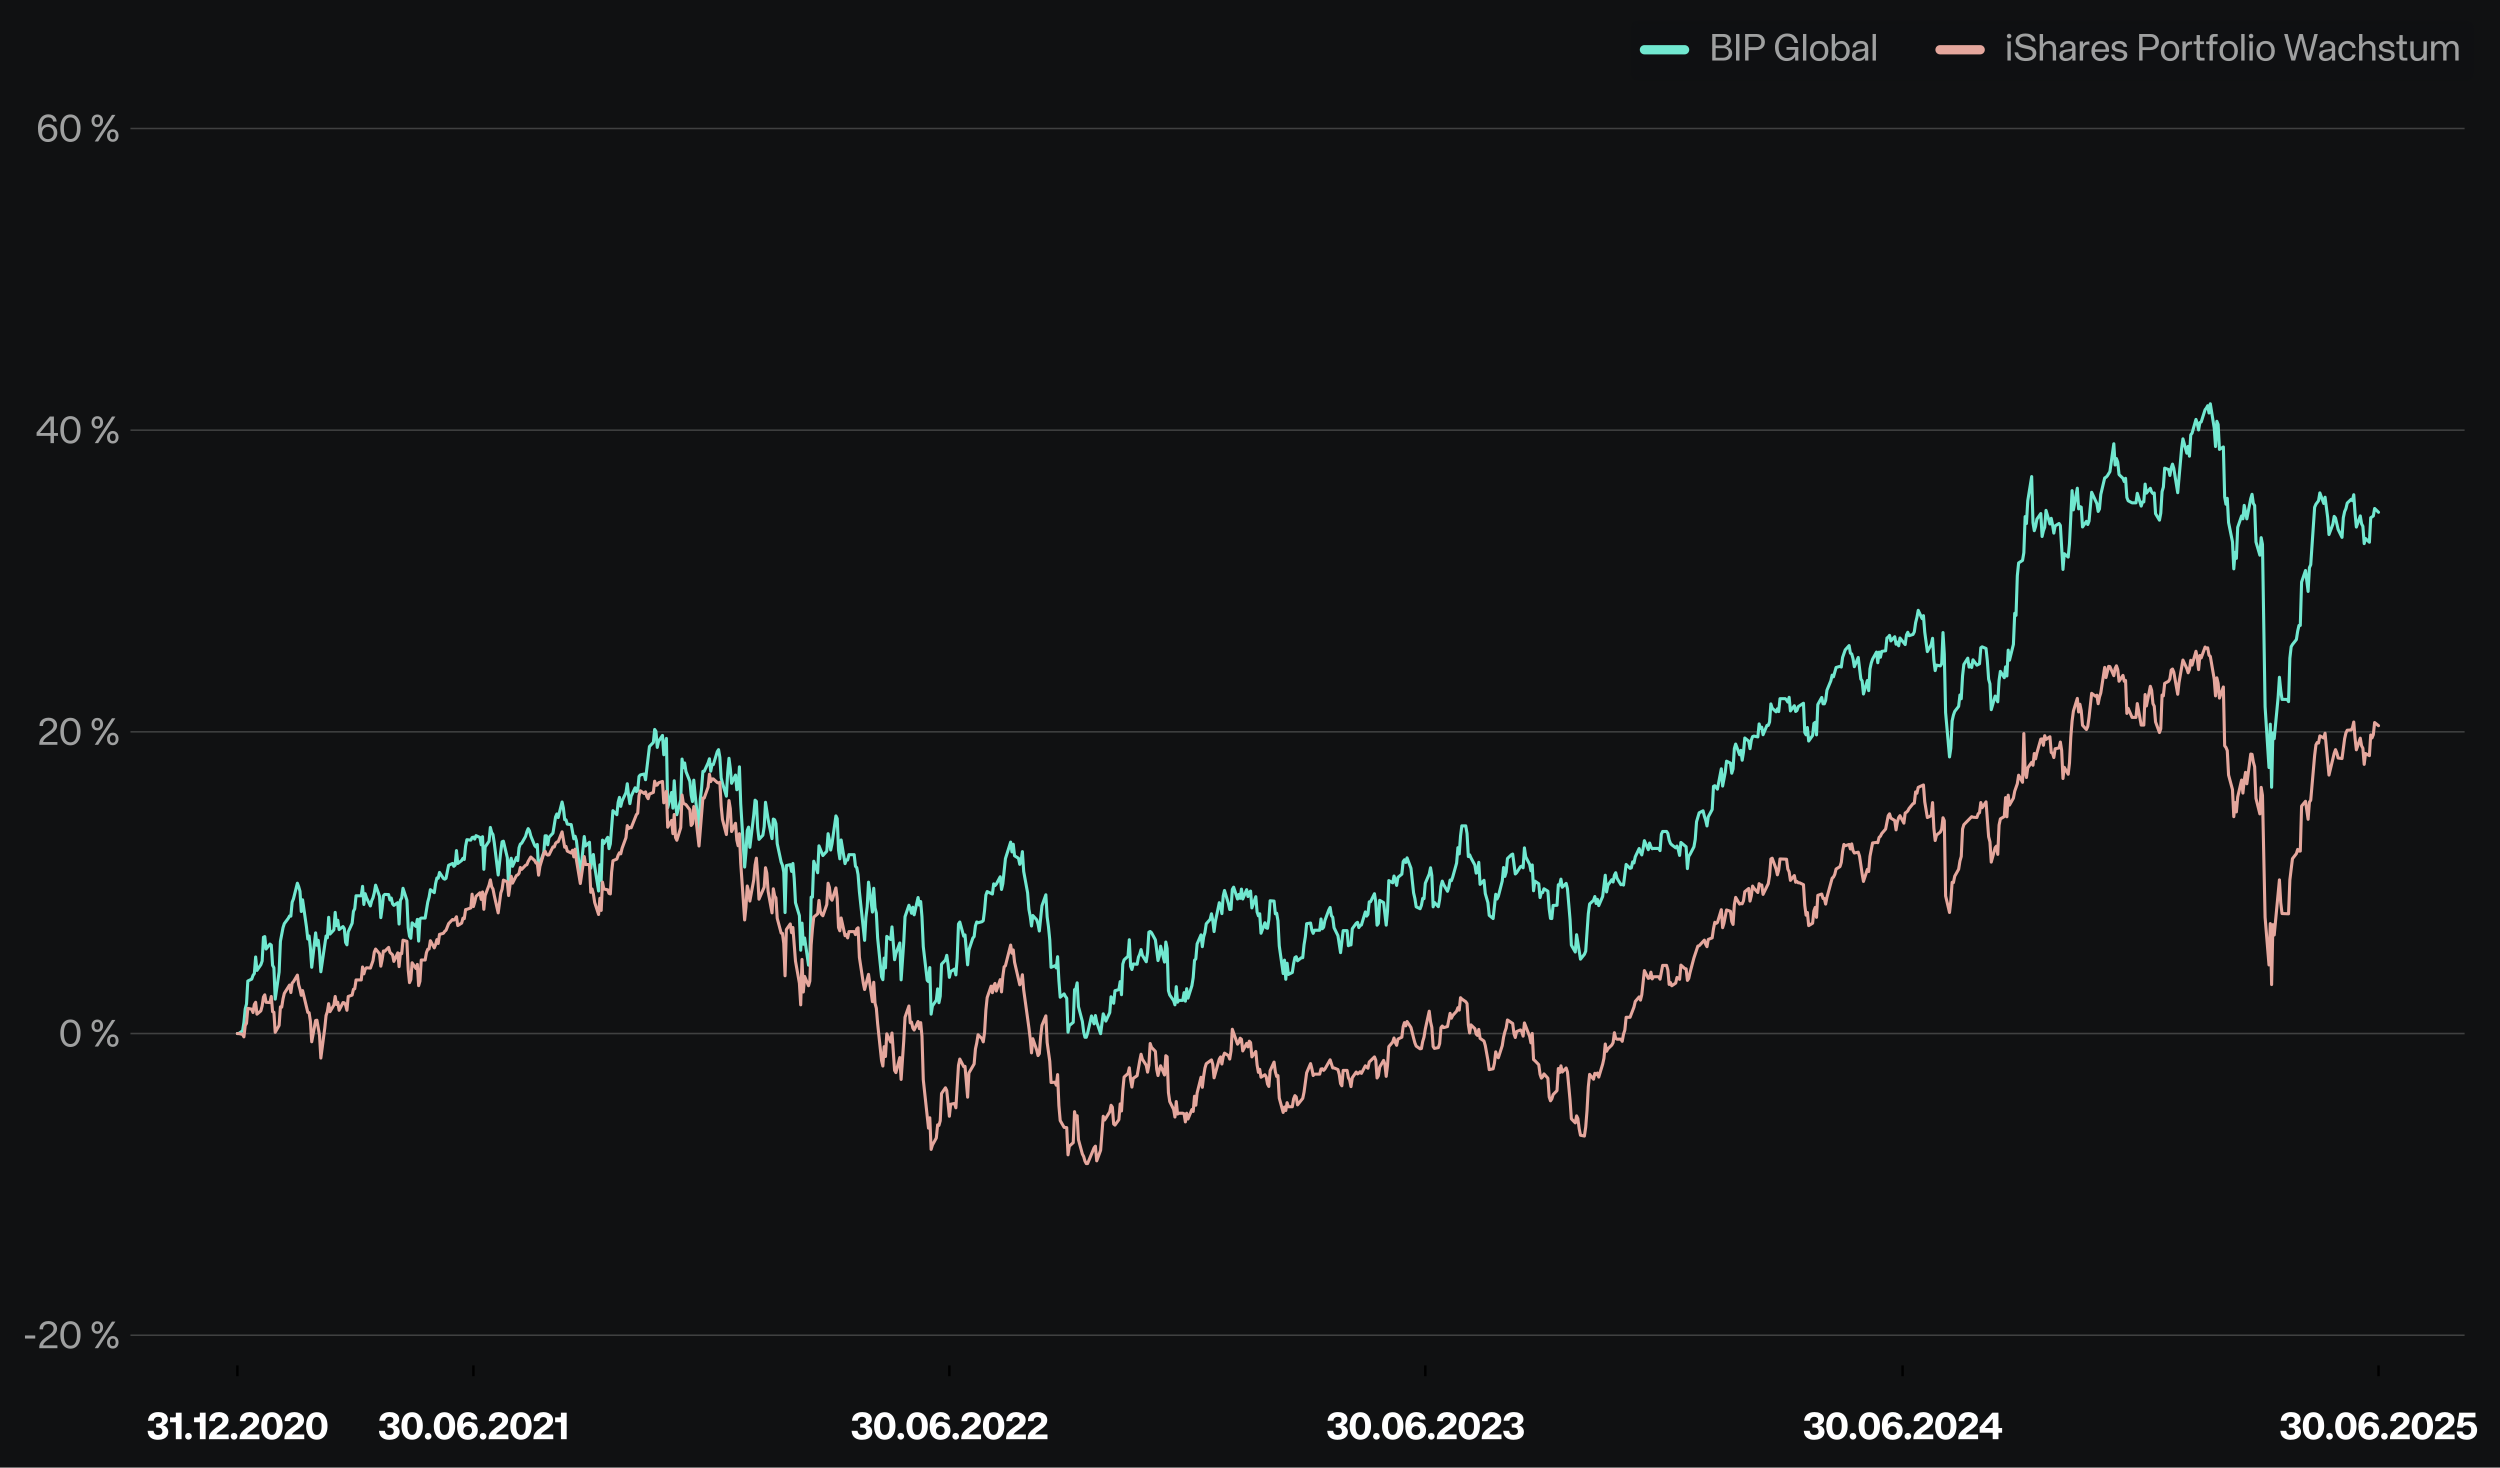 <?xml version="1.0" encoding="utf-8" standalone="no"?>
<!DOCTYPE svg PUBLIC "-//W3C//DTD SVG 1.1//EN"
  "http://www.w3.org/Graphics/SVG/1.1/DTD/svg11.dtd">
<svg xmlns:xlink="http://www.w3.org/1999/xlink" width="809.165pt" height="475.019pt" viewBox="0 0 809.165 475.019" xmlns="http://www.w3.org/2000/svg" version="1.1">
 <defs>
  <style type="text/css">*{stroke-linejoin: round; stroke-linecap: butt}</style>
 </defs>
 <g id="figure_1">
  <g id="patch_1">
   <path d="M 0 475.019 
L 809.165 475.019 
L 809.165 0 
L 0 0 
z
" style="fill: #101112"/>
  </g>
  <g id="axes_1">
   <g id="patch_2">
    <path d="M 42.224 441.928 
L 797.704 441.928 
L 797.704 38.657 
L 42.224 38.657 
z
" style="fill: #101112"/>
   </g>
   <g id="matplotlib.axis_1">
    <g id="xtick_1">
     <g id="line2d_1">
      <defs>
       <path id="m352d4fe751" d="M 0 0 
L 0 3.5 
" style="stroke: #000000; stroke-width: 0.8"/>
      </defs>
      <g>
       <use xlink:href="#m352d4fe751" x="76.833" y="441.928" style="stroke: #000000; stroke-width: 0.8"/>
      </g>
     </g>
     <g id="text_1">
      <!-- 31.12.2020 -->
      <g style="fill: #ffffff" transform="translate(47.44 465.828) scale(0.12 -0.12)">
       <defs>
        <path id="KHTekaSC-Bold-33" d="M 1920 -96 
Q 1325 -96 937 112 
Q 550 320 368 662 
Q 186 1005 173 1421 
L 1165 1421 
Q 1203 1101 1388 909 
Q 1574 717 1926 717 
Q 2266 717 2464 873 
Q 2662 1030 2662 1338 
Q 2662 1606 2486 1782 
Q 2310 1958 2003 1958 
L 1613 1958 
L 1613 2650 
L 1971 2650 
Q 2253 2650 2429 2813 
Q 2605 2976 2605 3238 
Q 2605 3488 2429 3632 
Q 2253 3776 1952 3776 
Q 1626 3776 1427 3590 
Q 1229 3405 1216 3117 
L 237 3117 
Q 256 3514 448 3843 
Q 640 4173 1027 4374 
Q 1414 4576 1984 4576 
Q 2515 4576 2876 4409 
Q 3238 4243 3411 3971 
Q 3584 3699 3584 3392 
Q 3584 2995 3363 2723 
Q 3142 2451 2733 2336 
Q 3149 2266 3405 1965 
Q 3661 1664 3661 1248 
Q 3661 851 3459 547 
Q 3258 243 2864 73 
Q 2470 -96 1920 -96 
z
" transform="scale(0.016)"/>
        <path id="KHTekaSC-Bold-31" d="M 1178 2861 
L 198 2861 
L 198 3674 
L 979 3674 
Q 1069 3674 1123 3731 
Q 1178 3789 1178 3872 
L 1178 4480 
L 2150 4480 
L 2150 0 
L 1178 0 
L 1178 2861 
z
" transform="scale(0.016)"/>
        <path id="KHTekaSC-Bold-2e" d="M 781 -70 
Q 544 -70 381 96 
Q 218 262 218 499 
Q 218 736 381 899 
Q 544 1062 781 1062 
Q 1018 1062 1184 899 
Q 1350 736 1350 499 
Q 1350 262 1184 96 
Q 1018 -70 781 -70 
z
" transform="scale(0.016)"/>
        <path id="KHTekaSC-Bold-32" d="M 186 154 
Q 186 717 490 1120 
Q 794 1523 1331 1914 
L 1542 2061 
Q 1869 2291 2051 2441 
Q 2234 2592 2355 2771 
Q 2477 2950 2477 3155 
Q 2477 3430 2310 3584 
Q 2144 3738 1862 3738 
Q 1542 3738 1369 3555 
Q 1197 3373 1184 3046 
L 230 3046 
Q 218 3507 419 3852 
Q 621 4198 1001 4387 
Q 1382 4576 1888 4576 
Q 2349 4576 2710 4409 
Q 3072 4243 3280 3936 
Q 3488 3629 3488 3213 
Q 3488 2835 3305 2534 
Q 3123 2234 2803 1965 
Q 2669 1850 2253 1549 
Q 1920 1318 1728 1152 
Q 1536 986 1434 806 
L 3526 806 
L 3526 0 
L 186 0 
L 186 154 
z
" transform="scale(0.016)"/>
        <path id="KHTekaSC-Bold-30" d="M 2003 -83 
Q 1440 -83 1033 205 
Q 627 493 416 1014 
Q 205 1536 205 2240 
Q 205 2944 416 3465 
Q 627 3987 1033 4272 
Q 1440 4557 2003 4557 
Q 2566 4557 2972 4272 
Q 3379 3987 3593 3465 
Q 3808 2944 3808 2240 
Q 3808 1536 3593 1014 
Q 3379 493 2972 205 
Q 2566 -83 2003 -83 
z
M 2003 723 
Q 2419 723 2614 1126 
Q 2810 1530 2810 2240 
Q 2810 2957 2614 3353 
Q 2419 3750 2003 3750 
Q 1587 3750 1395 3350 
Q 1203 2950 1203 2240 
Q 1203 1530 1395 1126 
Q 1587 723 2003 723 
z
" transform="scale(0.016)"/>
       </defs>
       <use xlink:href="#KHTekaSC-Bold-33"/>
       <use xlink:href="#KHTekaSC-Bold-31" transform="translate(60.1 0)"/>
       <use xlink:href="#KHTekaSC-Bold-2e" transform="translate(100.4 0)"/>
       <use xlink:href="#KHTekaSC-Bold-31" transform="translate(124.9 0)"/>
       <use xlink:href="#KHTekaSC-Bold-32" transform="translate(165.2 0)"/>
       <use xlink:href="#KHTekaSC-Bold-2e" transform="translate(223.4 0)"/>
       <use xlink:href="#KHTekaSC-Bold-32" transform="translate(247.9 0)"/>
       <use xlink:href="#KHTekaSC-Bold-30" transform="translate(306.1 0)"/>
       <use xlink:href="#KHTekaSC-Bold-32" transform="translate(368.9 0)"/>
       <use xlink:href="#KHTekaSC-Bold-30" transform="translate(427.1 0)"/>
      </g>
     </g>
    </g>
    <g id="xtick_2">
     <g id="line2d_2">
      <g>
       <use xlink:href="#m352d4fe751" x="153.225" y="441.928" style="stroke: #000000; stroke-width: 0.8"/>
      </g>
     </g>
     <g id="text_2">
      <!-- 30.06.2021 -->
      <g style="fill: #ffffff" transform="translate(122.326 465.828) scale(0.12 -0.12)">
       <defs>
        <path id="KHTekaSC-Bold-36" d="M 1990 -96 
Q 1152 -96 675 480 
Q 198 1056 198 2234 
Q 198 3002 435 3526 
Q 672 4051 1091 4313 
Q 1510 4576 2067 4576 
Q 2522 4576 2867 4406 
Q 3213 4237 3405 3952 
Q 3597 3667 3616 3328 
L 2656 3328 
Q 2611 3558 2444 3686 
Q 2278 3814 2042 3814 
Q 1677 3814 1433 3491 
Q 1190 3168 1190 2522 
Q 1350 2746 1612 2854 
Q 1875 2963 2176 2963 
Q 2586 2963 2934 2787 
Q 3283 2611 3491 2278 
Q 3699 1946 3699 1491 
Q 3699 1011 3491 652 
Q 3283 294 2899 99 
Q 2515 -96 1990 -96 
z
M 1990 704 
Q 2304 704 2512 909 
Q 2720 1114 2720 1453 
Q 2720 1792 2512 1997 
Q 2304 2202 1990 2202 
Q 1677 2202 1469 1997 
Q 1261 1792 1261 1453 
Q 1261 1114 1469 909 
Q 1677 704 1990 704 
z
" transform="scale(0.016)"/>
       </defs>
       <use xlink:href="#KHTekaSC-Bold-33"/>
       <use xlink:href="#KHTekaSC-Bold-30" transform="translate(60.1 0)"/>
       <use xlink:href="#KHTekaSC-Bold-2e" transform="translate(122.9 0)"/>
       <use xlink:href="#KHTekaSC-Bold-30" transform="translate(147.4 0)"/>
       <use xlink:href="#KHTekaSC-Bold-36" transform="translate(210.2 0)"/>
       <use xlink:href="#KHTekaSC-Bold-2e" transform="translate(271 0)"/>
       <use xlink:href="#KHTekaSC-Bold-32" transform="translate(295.5 0)"/>
       <use xlink:href="#KHTekaSC-Bold-30" transform="translate(353.7 0)"/>
       <use xlink:href="#KHTekaSC-Bold-32" transform="translate(416.5 0)"/>
       <use xlink:href="#KHTekaSC-Bold-31" transform="translate(474.7 0)"/>
      </g>
     </g>
    </g>
    <g id="xtick_3">
     <g id="line2d_3">
      <g>
       <use xlink:href="#m352d4fe751" x="307.275" y="441.928" style="stroke: #000000; stroke-width: 0.8"/>
      </g>
     </g>
     <g id="text_3">
      <!-- 30.06.2022 -->
      <g style="fill: #ffffff" transform="translate(275.302 465.828) scale(0.12 -0.12)">
       <use xlink:href="#KHTekaSC-Bold-33"/>
       <use xlink:href="#KHTekaSC-Bold-30" transform="translate(60.1 0)"/>
       <use xlink:href="#KHTekaSC-Bold-2e" transform="translate(122.9 0)"/>
       <use xlink:href="#KHTekaSC-Bold-30" transform="translate(147.4 0)"/>
       <use xlink:href="#KHTekaSC-Bold-36" transform="translate(210.2 0)"/>
       <use xlink:href="#KHTekaSC-Bold-2e" transform="translate(271 0)"/>
       <use xlink:href="#KHTekaSC-Bold-32" transform="translate(295.5 0)"/>
       <use xlink:href="#KHTekaSC-Bold-30" transform="translate(353.7 0)"/>
       <use xlink:href="#KHTekaSC-Bold-32" transform="translate(416.5 0)"/>
       <use xlink:href="#KHTekaSC-Bold-32" transform="translate(474.7 0)"/>
      </g>
     </g>
    </g>
    <g id="xtick_4">
     <g id="line2d_4">
      <g>
       <use xlink:href="#m352d4fe751" x="461.326" y="441.928" style="stroke: #000000; stroke-width: 0.8"/>
      </g>
     </g>
     <g id="text_4">
      <!-- 30.06.2023 -->
      <g style="fill: #ffffff" transform="translate(429.239 465.828) scale(0.12 -0.12)">
       <use xlink:href="#KHTekaSC-Bold-33"/>
       <use xlink:href="#KHTekaSC-Bold-30" transform="translate(60.1 0)"/>
       <use xlink:href="#KHTekaSC-Bold-2e" transform="translate(122.9 0)"/>
       <use xlink:href="#KHTekaSC-Bold-30" transform="translate(147.4 0)"/>
       <use xlink:href="#KHTekaSC-Bold-36" transform="translate(210.2 0)"/>
       <use xlink:href="#KHTekaSC-Bold-2e" transform="translate(271 0)"/>
       <use xlink:href="#KHTekaSC-Bold-32" transform="translate(295.5 0)"/>
       <use xlink:href="#KHTekaSC-Bold-30" transform="translate(353.7 0)"/>
       <use xlink:href="#KHTekaSC-Bold-32" transform="translate(416.5 0)"/>
       <use xlink:href="#KHTekaSC-Bold-33" transform="translate(474.7 0)"/>
      </g>
     </g>
    </g>
    <g id="xtick_5">
     <g id="line2d_5">
      <g>
       <use xlink:href="#m352d4fe751" x="615.798" y="441.928" style="stroke: #000000; stroke-width: 0.8"/>
      </g>
     </g>
     <g id="text_5">
      <!-- 30.06.2024 -->
      <g style="fill: #ffffff" transform="translate(583.495 465.828) scale(0.12 -0.12)">
       <defs>
        <path id="KHTekaSC-Bold-34" d="M 2349 1094 
L 147 1094 
L 147 1997 
L 2291 4480 
L 3315 4480 
L 3315 1894 
L 3936 1894 
L 3936 1094 
L 3315 1094 
L 3315 0 
L 2349 0 
L 2349 1094 
z
M 2349 1894 
L 2349 3450 
L 1018 1894 
L 2349 1894 
z
" transform="scale(0.016)"/>
       </defs>
       <use xlink:href="#KHTekaSC-Bold-33"/>
       <use xlink:href="#KHTekaSC-Bold-30" transform="translate(60.1 0)"/>
       <use xlink:href="#KHTekaSC-Bold-2e" transform="translate(122.9 0)"/>
       <use xlink:href="#KHTekaSC-Bold-30" transform="translate(147.4 0)"/>
       <use xlink:href="#KHTekaSC-Bold-36" transform="translate(210.2 0)"/>
       <use xlink:href="#KHTekaSC-Bold-2e" transform="translate(271 0)"/>
       <use xlink:href="#KHTekaSC-Bold-32" transform="translate(295.5 0)"/>
       <use xlink:href="#KHTekaSC-Bold-30" transform="translate(353.7 0)"/>
       <use xlink:href="#KHTekaSC-Bold-32" transform="translate(416.5 0)"/>
       <use xlink:href="#KHTekaSC-Bold-34" transform="translate(474.7 0)"/>
      </g>
     </g>
    </g>
    <g id="xtick_6">
     <g id="line2d_6">
      <g>
       <use xlink:href="#m352d4fe751" x="769.848" y="441.928" style="stroke: #000000; stroke-width: 0.8"/>
      </g>
     </g>
     <g id="text_6">
      <!-- 30.06.2025 -->
      <g style="fill: #ffffff" transform="translate(737.732 465.828) scale(0.12 -0.12)">
       <defs>
        <path id="KHTekaSC-Bold-35" d="M 1933 -96 
Q 1402 -96 1018 83 
Q 634 262 432 582 
Q 230 902 218 1318 
L 1216 1318 
Q 1254 1050 1440 883 
Q 1626 717 1946 717 
Q 2272 717 2477 934 
Q 2682 1152 2682 1549 
Q 2682 1907 2477 2121 
Q 2272 2336 1946 2336 
Q 1670 2336 1497 2221 
Q 1325 2106 1235 1952 
L 288 1952 
L 659 4480 
L 3398 4480 
L 3398 3674 
L 1453 3674 
L 1306 2701 
Q 1670 2995 2221 2995 
Q 2611 2995 2944 2825 
Q 3277 2656 3478 2326 
Q 3680 1997 3680 1542 
Q 3680 1056 3465 685 
Q 3251 314 2854 109 
Q 2458 -96 1933 -96 
z
" transform="scale(0.016)"/>
       </defs>
       <use xlink:href="#KHTekaSC-Bold-33"/>
       <use xlink:href="#KHTekaSC-Bold-30" transform="translate(60.1 0)"/>
       <use xlink:href="#KHTekaSC-Bold-2e" transform="translate(122.9 0)"/>
       <use xlink:href="#KHTekaSC-Bold-30" transform="translate(147.4 0)"/>
       <use xlink:href="#KHTekaSC-Bold-36" transform="translate(210.2 0)"/>
       <use xlink:href="#KHTekaSC-Bold-2e" transform="translate(271 0)"/>
       <use xlink:href="#KHTekaSC-Bold-32" transform="translate(295.5 0)"/>
       <use xlink:href="#KHTekaSC-Bold-30" transform="translate(353.7 0)"/>
       <use xlink:href="#KHTekaSC-Bold-32" transform="translate(416.5 0)"/>
       <use xlink:href="#KHTekaSC-Bold-35" transform="translate(474.7 0)"/>
      </g>
     </g>
    </g>
   </g>
   <g id="matplotlib.axis_2">
    <g id="ytick_1">
     <g id="line2d_7">
      <path d="M 42.224 432.163 
L 797.704 432.163 
" clip-path="url(#pe6156bcfc8)" style="fill: none; stroke: #404141; stroke-width: 0.5; stroke-linecap: square"/>
     </g>
     <g id="line2d_8"/>
     <g id="text_7">
      <!-- -20 % -->
      <g style="fill: #9fa0a0" transform="translate(7.2 436.363) scale(0.12 -0.12)">
       <defs>
        <path id="KHTekaSC-Regular-2d" d="M 461 2144 
L 2189 2144 
L 2189 1626 
L 461 1626 
L 461 2144 
z
" transform="scale(0.016)"/>
        <path id="KHTekaSC-Regular-32" d="M 275 166 
Q 275 538 428 835 
Q 582 1133 819 1360 
Q 1056 1587 1402 1837 
L 1619 1990 
Q 1978 2240 2189 2413 
Q 2400 2586 2541 2800 
Q 2682 3014 2682 3270 
Q 2682 3642 2442 3856 
Q 2202 4070 1811 4070 
Q 1376 4070 1142 3827 
Q 909 3584 909 3174 
L 326 3174 
Q 307 3590 496 3907 
Q 685 4224 1033 4400 
Q 1382 4576 1837 4576 
Q 2259 4576 2585 4416 
Q 2912 4256 3094 3965 
Q 3277 3674 3277 3309 
Q 3277 2931 3085 2620 
Q 2893 2310 2547 2029 
Q 2394 1907 1971 1606 
Q 1626 1363 1434 1209 
Q 1242 1056 1098 870 
Q 954 685 922 480 
L 3334 480 
L 3334 0 
L 275 0 
L 275 166 
z
" transform="scale(0.016)"/>
        <path id="KHTekaSC-Regular-30" d="M 2003 -83 
Q 1485 -83 1101 195 
Q 717 474 509 998 
Q 301 1523 301 2240 
Q 301 2963 509 3484 
Q 717 4006 1101 4281 
Q 1485 4557 2003 4557 
Q 2528 4557 2912 4281 
Q 3296 4006 3504 3484 
Q 3712 2963 3712 2240 
Q 3712 1523 3504 998 
Q 3296 474 2912 195 
Q 2528 -83 2003 -83 
z
M 2003 416 
Q 2554 416 2829 889 
Q 3104 1363 3104 2240 
Q 3104 3123 2829 3590 
Q 2554 4058 2003 4058 
Q 1459 4058 1180 3587 
Q 902 3117 902 2240 
Q 902 1363 1180 889 
Q 1459 416 2003 416 
z
" transform="scale(0.016)"/>
        <path id="KHTekaSC-Regular-20" transform="scale(0.016)"/>
        <path id="KHTekaSC-Regular-25" d="M 3738 4480 
L 4320 4480 
L 1414 0 
L 838 0 
L 3738 4480 
z
M 1274 2432 
Q 832 2432 566 2726 
Q 301 3021 301 3482 
Q 301 3949 566 4246 
Q 832 4544 1274 4544 
Q 1715 4544 1977 4246 
Q 2240 3949 2240 3482 
Q 2240 3014 1977 2723 
Q 1715 2432 1274 2432 
z
M 1274 2842 
Q 1517 2842 1638 3018 
Q 1760 3194 1760 3482 
Q 1760 3776 1641 3952 
Q 1523 4128 1274 4128 
Q 1024 4128 899 3952 
Q 774 3776 774 3482 
Q 774 3194 899 3018 
Q 1024 2842 1274 2842 
z
M 3885 -64 
Q 3437 -64 3174 230 
Q 2912 525 2912 992 
Q 2912 1459 3177 1753 
Q 3443 2048 3885 2048 
Q 4326 2048 4588 1753 
Q 4851 1459 4851 992 
Q 4851 525 4588 230 
Q 4326 -64 3885 -64 
z
M 3885 352 
Q 4134 352 4252 528 
Q 4371 704 4371 992 
Q 4371 1280 4252 1456 
Q 4134 1632 3885 1632 
Q 3635 1632 3513 1456 
Q 3392 1280 3392 992 
Q 3392 704 3513 528 
Q 3635 352 3885 352 
z
" transform="scale(0.016)"/>
       </defs>
       <use xlink:href="#KHTekaSC-Regular-2d"/>
       <use xlink:href="#KHTekaSC-Regular-32" transform="translate(41.5 0)"/>
       <use xlink:href="#KHTekaSC-Regular-30" transform="translate(97.9 0)"/>
       <use xlink:href="#KHTekaSC-Regular-20" transform="translate(160.6 0)"/>
       <use xlink:href="#KHTekaSC-Regular-25" transform="translate(182.1 0)"/>
      </g>
     </g>
    </g>
    <g id="ytick_2">
     <g id="line2d_9">
      <path d="M 42.224 334.519 
L 797.704 334.519 
" clip-path="url(#pe6156bcfc8)" style="fill: none; stroke: #404141; stroke-width: 0.5; stroke-linecap: square"/>
     </g>
     <g id="line2d_10"/>
     <g id="text_8">
      <!-- 0 % -->
      <g style="fill: #9fa0a0" transform="translate(18.949 338.719) scale(0.12 -0.12)">
       <use xlink:href="#KHTekaSC-Regular-30"/>
       <use xlink:href="#KHTekaSC-Regular-20" transform="translate(62.7 0)"/>
       <use xlink:href="#KHTekaSC-Regular-25" transform="translate(84.2 0)"/>
      </g>
     </g>
    </g>
    <g id="ytick_3">
     <g id="line2d_11">
      <path d="M 42.224 236.875 
L 797.704 236.875 
" clip-path="url(#pe6156bcfc8)" style="fill: none; stroke: #404141; stroke-width: 0.5; stroke-linecap: square"/>
     </g>
     <g id="line2d_12"/>
     <g id="text_9">
      <!-- 20 % -->
      <g style="fill: #9fa0a0" transform="translate(12.18 241.075) scale(0.12 -0.12)">
       <use xlink:href="#KHTekaSC-Regular-32"/>
       <use xlink:href="#KHTekaSC-Regular-30" transform="translate(56.4 0)"/>
       <use xlink:href="#KHTekaSC-Regular-20" transform="translate(119.1 0)"/>
       <use xlink:href="#KHTekaSC-Regular-25" transform="translate(140.6 0)"/>
      </g>
     </g>
    </g>
    <g id="ytick_4">
     <g id="line2d_13">
      <path d="M 42.224 139.23 
L 797.704 139.23 
" clip-path="url(#pe6156bcfc8)" style="fill: none; stroke: #404141; stroke-width: 0.5; stroke-linecap: square"/>
     </g>
     <g id="line2d_14"/>
     <g id="text_10">
      <!-- 40 % -->
      <g style="fill: #9fa0a0" transform="translate(11.498 143.43) scale(0.12 -0.12)">
       <defs>
        <path id="KHTekaSC-Regular-34" d="M 2522 1229 
L 179 1229 
L 179 1798 
L 2400 4480 
L 3104 4480 
L 3104 1709 
L 3782 1709 
L 3782 1229 
L 3104 1229 
L 3104 0 
L 2522 0 
L 2522 1229 
z
M 2522 1709 
L 2522 3878 
L 736 1709 
L 2522 1709 
z
" transform="scale(0.016)"/>
       </defs>
       <use xlink:href="#KHTekaSC-Regular-34"/>
       <use xlink:href="#KHTekaSC-Regular-30" transform="translate(62.1 0)"/>
       <use xlink:href="#KHTekaSC-Regular-20" transform="translate(124.8 0)"/>
       <use xlink:href="#KHTekaSC-Regular-25" transform="translate(146.3 0)"/>
      </g>
     </g>
    </g>
    <g id="ytick_5">
     <g id="line2d_15">
      <path d="M 42.224 41.586 
L 797.704 41.586 
" clip-path="url(#pe6156bcfc8)" style="fill: none; stroke: #404141; stroke-width: 0.5; stroke-linecap: square"/>
     </g>
     <g id="line2d_16"/>
     <g id="text_11">
      <!-- 60 % -->
      <g style="fill: #9fa0a0" transform="translate(11.713 45.786) scale(0.12 -0.12)">
       <defs>
        <path id="KHTekaSC-Regular-36" d="M 1971 -96 
Q 1222 -96 761 464 
Q 301 1024 301 2227 
Q 301 3002 531 3530 
Q 762 4058 1158 4317 
Q 1555 4576 2061 4576 
Q 2477 4576 2790 4406 
Q 3104 4237 3273 3958 
Q 3443 3680 3450 3360 
L 2867 3360 
Q 2810 3718 2586 3894 
Q 2362 4070 2022 4070 
Q 1491 4070 1196 3609 
Q 902 3149 902 2285 
Q 1088 2624 1408 2777 
Q 1728 2931 2080 2931 
Q 2483 2931 2819 2755 
Q 3155 2579 3356 2243 
Q 3558 1907 3558 1453 
Q 3558 998 3353 646 
Q 3149 294 2787 99 
Q 2426 -96 1971 -96 
z
M 1978 390 
Q 2253 390 2477 521 
Q 2701 653 2832 886 
Q 2963 1120 2963 1421 
Q 2963 1722 2832 1958 
Q 2701 2195 2477 2326 
Q 2253 2458 1978 2458 
Q 1702 2458 1478 2326 
Q 1254 2195 1126 1958 
Q 998 1722 998 1421 
Q 998 1120 1126 886 
Q 1254 653 1478 521 
Q 1702 390 1978 390 
z
" transform="scale(0.016)"/>
       </defs>
       <use xlink:href="#KHTekaSC-Regular-36"/>
       <use xlink:href="#KHTekaSC-Regular-30" transform="translate(60.3 0)"/>
       <use xlink:href="#KHTekaSC-Regular-20" transform="translate(123 0)"/>
       <use xlink:href="#KHTekaSC-Regular-25" transform="translate(144.5 0)"/>
      </g>
     </g>
    </g>
   </g>
   <g id="line2d_17">
    <path d="M 76.833 334.519 
L 77.255 334.519 
L 78.521 333.648 
L 78.943 330.985 
L 79.365 326.58 
L 79.787 324.934 
L 80.209 317.527 
L 81.476 316.897 
L 81.898 315.687 
L 82.32 315.106 
L 82.742 309.733 
L 83.164 314.09 
L 84.43 312.25 
L 84.852 311.04 
L 85.274 303.342 
L 85.696 303.149 
L 86.118 307.167 
L 87.384 305.569 
L 87.806 305.908 
L 88.228 312.444 
L 88.651 313.218 
L 89.073 323.385 
L 90.339 314.622 
L 90.761 304.65 
L 91.605 300.244 
L 92.027 298.937 
L 93.293 297.243 
L 93.715 296.468 
L 94.137 296.517 
L 94.559 292.014 
L 94.981 290.949 
L 96.248 285.866 
L 96.67 286.98 
L 97.092 288.48 
L 97.514 295.016 
L 97.936 291.24 
L 99.202 300.099 
L 99.624 303.923 
L 100.046 302.955 
L 100.468 306.876 
L 100.89 313.073 
L 102.156 301.939 
L 102.578 305.957 
L 103 304.359 
L 103.422 308.038 
L 103.845 314.525 
L 105.533 302.955 
L 105.955 303.536 
L 106.377 296.904 
L 106.799 302.326 
L 108.065 300.97 
L 108.487 295.306 
L 108.909 299.615 
L 109.331 297.872 
L 109.753 300.874 
L 111.019 299.905 
L 111.442 300.583 
L 111.864 305.037 
L 112.286 305.811 
L 112.708 301.6 
L 113.974 298.84 
L 114.396 294.967 
L 114.818 294.144 
L 115.24 289.933 
L 116.928 289.933 
L 117.35 286.883 
L 117.772 292.741 
L 118.194 289.255 
L 118.616 290.562 
L 119.883 293.225 
L 120.305 291.53 
L 120.727 290.61 
L 121.149 288.965 
L 121.571 286.496 
L 122.837 290.078 
L 123.259 297.001 
L 123.681 293.999 
L 124.103 289.933 
L 124.525 289.497 
L 125.791 289.545 
L 126.213 291.288 
L 126.636 290.659 
L 127.058 292.547 
L 127.48 293.031 
L 128.746 292.16 
L 129.168 299.082 
L 129.59 291.385 
L 130.012 290.659 
L 130.434 287.512 
L 131.7 291.385 
L 132.122 300.293 
L 132.544 303.004 
L 132.966 303.681 
L 133.388 298.695 
L 134.655 299.857 
L 135.077 297.582 
L 135.499 304.601 
L 135.921 297.436 
L 136.343 297.146 
L 137.609 297.146 
L 138.453 291.966 
L 138.875 290.417 
L 139.297 287.948 
L 140.563 288.916 
L 140.985 286.011 
L 141.407 284.172 
L 141.83 284.269 
L 142.252 282.381 
L 143.518 284.317 
L 143.94 284.559 
L 144.362 284.269 
L 145.206 280.057 
L 146.472 279.476 
L 146.894 280.396 
L 147.316 280.009 
L 147.738 275.313 
L 148.16 279.476 
L 149.427 278.508 
L 149.849 277.782 
L 150.271 278.169 
L 150.693 273.909 
L 151.115 271.779 
L 152.381 271.924 
L 152.803 271.101 
L 153.225 270.956 
L 153.647 271.585 
L 154.069 270.472 
L 155.335 271.053 
L 155.757 273.425 
L 156.179 270.811 
L 156.601 281.364 
L 157.024 274.151 
L 158.29 272.263 
L 158.712 267.809 
L 159.134 269.455 
L 159.556 270.084 
L 159.978 272.795 
L 161.244 283.204 
L 162.088 275.603 
L 162.51 272.456 
L 162.932 272.263 
L 164.198 277.588 
L 164.621 287.512 
L 165.043 279.089 
L 165.465 277.782 
L 165.887 280.396 
L 167.153 277.54 
L 167.575 278.556 
L 167.997 274.393 
L 168.419 273.183 
L 168.841 272.941 
L 170.107 270.714 
L 170.529 269.213 
L 170.951 268.196 
L 171.373 268.923 
L 171.795 270.568 
L 173.062 273.667 
L 173.484 274.151 
L 173.906 273.328 
L 174.328 281.558 
L 174.75 279.476 
L 176.016 275.845 
L 176.438 270.52 
L 176.86 270.52 
L 177.282 273.425 
L 177.704 271.004 
L 178.97 269.649 
L 179.815 264.42 
L 180.237 263.452 
L 180.659 264.614 
L 181.925 259.579 
L 182.347 261.516 
L 182.769 265.292 
L 183.191 265.34 
L 183.613 266.744 
L 184.879 266.889 
L 185.723 271.488 
L 186.145 270.665 
L 186.567 272.118 
L 187.834 283.349 
L 189.1 270.762 
L 189.522 273.812 
L 190.788 272.602 
L 191.21 280.977 
L 191.632 278.217 
L 192.054 276.571 
L 192.476 280.444 
L 193.742 288.384 
L 194.164 279.912 
L 194.586 284.946 
L 195.009 271.924 
L 195.431 273.037 
L 196.697 271.004 
L 197.119 274.683 
L 197.541 273.134 
L 198.385 262.387 
L 199.651 263.694 
L 200.073 259.676 
L 200.495 258.079 
L 200.917 260.983 
L 201.339 259.289 
L 202.606 256.529 
L 203.028 253.673 
L 203.45 257.498 
L 203.872 260.112 
L 204.294 257.691 
L 205.56 254.98 
L 205.982 256.19 
L 206.404 255.852 
L 206.826 251.301 
L 207.248 250.817 
L 208.514 250.526 
L 208.936 252.366 
L 210.203 241.619 
L 211.469 240.312 
L 211.891 236.1 
L 212.313 236.729 
L 212.735 241.909 
L 213.157 239.925 
L 214.423 238.036 
L 214.845 244.281 
L 215.267 241.086 
L 215.689 239.005 
L 216.111 261.419 
L 217.377 256.481 
L 217.8 261.564 
L 218.222 252.705 
L 218.644 259.434 
L 219.066 263.694 
L 220.332 258.901 
L 220.754 245.685 
L 221.176 248.493 
L 221.598 246.944 
L 222.02 249.703 
L 223.286 252.899 
L 223.708 257.352 
L 224.13 259.434 
L 224.552 252.511 
L 224.974 257.062 
L 226.241 269.068 
L 226.663 258.659 
L 227.085 255.077 
L 227.507 249.655 
L 227.929 249.655 
L 229.195 246.896 
L 229.617 245.589 
L 230.039 249.607 
L 230.461 247.477 
L 230.883 247.477 
L 232.149 243.313 
L 232.571 242.636 
L 232.994 245.104 
L 233.416 251.785 
L 233.838 253.48 
L 235.104 257.691 
L 235.526 249.994 
L 235.948 245.443 
L 236.37 248.687 
L 236.792 253.528 
L 238.058 250.865 
L 238.48 255.61 
L 238.902 255.222 
L 239.324 248.203 
L 239.746 260.209 
L 241.013 280.638 
L 241.435 275.942 
L 241.857 268.826 
L 242.279 267.712 
L 242.701 274.248 
L 243.967 263.743 
L 244.389 258.998 
L 244.811 259.386 
L 245.233 268.003 
L 245.655 271.682 
L 246.921 270.326 
L 247.343 267.567 
L 247.766 259.676 
L 248.61 265.195 
L 249.876 271.44 
L 250.298 265.098 
L 250.72 265.34 
L 251.142 266.599 
L 251.564 273.086 
L 252.83 279.04 
L 253.252 280.057 
L 253.674 282.284 
L 254.096 295.355 
L 254.518 280.154 
L 255.785 279.863 
L 256.207 282.042 
L 256.629 279.476 
L 257.051 284.317 
L 257.473 292.16 
L 258.739 296.371 
L 259.161 307.554 
L 259.583 298.792 
L 260.005 305.618 
L 260.427 303.585 
L 261.693 312.395 
L 262.115 311.282 
L 262.537 290.368 
L 262.96 290.368 
L 263.382 278.75 
L 264.648 282.477 
L 265.07 273.764 
L 266.336 276.91 
L 267.602 275.506 
L 268.024 269.842 
L 268.446 271.876 
L 268.868 275.119 
L 269.29 273.134 
L 270.557 264.081 
L 270.979 264.953 
L 271.401 275.119 
L 271.823 277.975 
L 272.245 271.876 
L 273.511 279.524 
L 273.933 278.314 
L 274.355 278.363 
L 274.777 276.62 
L 276.465 276.62 
L 276.887 280.396 
L 277.309 280.832 
L 277.731 283.107 
L 278.154 288.577 
L 279.842 304.359 
L 280.264 296.952 
L 280.686 293.515 
L 281.108 285.527 
L 282.374 295.209 
L 282.796 287.512 
L 283.218 293.82 
L 283.64 295.517 
L 284.062 303.627 
L 285.328 316.137 
L 285.751 317.091 
L 286.173 310.102 
L 286.595 313.268 
L 287.017 303.079 
L 288.283 304.097 
L 288.705 300.008 
L 289.549 310.625 
L 289.971 308.596 
L 291.237 305.204 
L 291.659 317.141 
L 292.503 305.172 
L 292.925 296.701 
L 294.192 293.005 
L 294.614 294.077 
L 295.036 295.593 
L 295.458 293.642 
L 295.88 296.093 
L 297.146 290.5 
L 297.568 292.961 
L 297.99 291.797 
L 298.412 296.79 
L 298.834 306.398 
L 300.1 317.297 
L 300.522 317.72 
L 300.945 313.172 
L 301.367 328.241 
L 301.789 325.603 
L 303.055 323.708 
L 303.477 320.054 
L 303.899 324.54 
L 304.321 322.423 
L 304.743 312.069 
L 306.009 310.742 
L 306.431 309.206 
L 306.853 312.167 
L 307.275 316.335 
L 307.697 314.451 
L 308.964 313.657 
L 309.386 315.537 
L 309.808 310.107 
L 310.23 299.062 
L 310.652 298.427 
L 311.918 303.012 
L 312.34 302.607 
L 313.184 312.269 
L 313.606 307.466 
L 314.872 303.618 
L 315.294 303.146 
L 315.716 299.65 
L 316.139 298.408 
L 316.561 298.663 
L 317.827 298.326 
L 318.249 297.97 
L 318.671 294.629 
L 319.093 289.728 
L 319.515 288.57 
L 321.203 289.373 
L 321.625 286.074 
L 322.047 286.642 
L 322.469 286.166 
L 323.736 283.784 
L 324.158 287.886 
L 324.58 286.031 
L 325.424 277.916 
L 327.112 272.557 
L 327.534 275.727 
L 327.956 273.257 
L 328.378 276.995 
L 329.644 277.788 
L 330.066 279.757 
L 330.488 278.766 
L 330.91 275.65 
L 331.333 282.05 
L 332.599 288.969 
L 333.021 294.317 
L 333.443 296.537 
L 333.865 299.716 
L 334.287 296.323 
L 335.553 297.716 
L 335.975 299.083 
L 336.397 301.341 
L 337.241 293.163 
L 338.507 289.614 
L 338.93 296.779 
L 339.352 299.954 
L 339.774 304.248 
L 340.196 313.095 
L 341.462 312.561 
L 341.884 313.276 
L 342.306 309.654 
L 342.728 317.377 
L 343.15 322.775 
L 344.416 321.694 
L 344.838 322.511 
L 345.26 323.072 
L 345.682 334.08 
L 346.104 331.928 
L 347.371 330.898 
L 347.793 320.305 
L 348.215 320.147 
L 348.637 318.115 
L 349.059 325.806 
L 350.325 330.632 
L 350.747 333.983 
L 351.169 335.728 
L 351.591 335.728 
L 352.013 334.438 
L 353.279 328.828 
L 354.124 331.383 
L 354.546 328.699 
L 354.968 330.831 
L 356.234 334.567 
L 357.078 328.147 
L 357.5 329.153 
L 357.922 330.497 
L 359.188 327.745 
L 359.61 322.625 
L 360.032 323.419 
L 360.454 324.72 
L 360.876 320.657 
L 362.143 320.299 
L 362.565 317.717 
L 362.987 321.949 
L 363.409 312.067 
L 363.831 310.672 
L 365.097 309.51 
L 365.519 304.162 
L 365.941 312.763 
L 366.363 313.798 
L 366.785 311.999 
L 368.051 312.104 
L 368.473 309.801 
L 368.895 308.855 
L 369.318 307.342 
L 369.74 309.194 
L 371.006 311.295 
L 371.428 308.395 
L 371.85 301.716 
L 372.272 301.504 
L 372.694 301.868 
L 373.96 304.205 
L 374.804 310.894 
L 375.226 309.505 
L 375.648 306.253 
L 376.915 311.39 
L 377.337 304.903 
L 377.759 306.983 
L 378.181 320.649 
L 378.603 322.042 
L 379.869 323.893 
L 380.291 325.227 
L 380.713 319.355 
L 381.135 324.38 
L 381.557 323.784 
L 382.823 323.784 
L 383.245 321.28 
L 383.667 324.042 
L 384.089 320.005 
L 384.512 323.059 
L 385.778 319.03 
L 386.2 316.388 
L 386.622 310.802 
L 387.044 310.394 
L 387.466 305.503 
L 388.732 302.59 
L 389.154 306.398 
L 389.576 303.26 
L 389.998 301.803 
L 390.42 298.999 
L 391.686 297.561 
L 392.109 295.76 
L 392.531 297.879 
L 392.953 301.515 
L 393.375 298.255 
L 394.641 292.173 
L 395.063 293.374 
L 395.485 295.703 
L 395.907 290.021 
L 396.329 288.211 
L 397.595 292.447 
L 398.017 294.378 
L 398.439 294.325 
L 398.861 287.874 
L 399.283 287.15 
L 400.55 290.987 
L 400.972 289.494 
L 401.394 290.765 
L 401.816 287.77 
L 402.238 290.972 
L 403.504 287.942 
L 403.926 290.181 
L 404.348 288.83 
L 404.77 288.414 
L 405.192 293.86 
L 406.458 290.226 
L 406.88 295.188 
L 407.303 296.427 
L 407.725 295.754 
L 408.147 302.061 
L 409.413 298.664 
L 409.835 300.306 
L 410.257 300.459 
L 410.679 297.638 
L 411.101 291.541 
L 412.367 291.647 
L 412.789 295.775 
L 413.211 295.58 
L 413.633 298.035 
L 414.055 306.165 
L 415.322 315.105 
L 415.744 310.769 
L 416.166 316.955 
L 416.588 311.762 
L 417.01 315.396 
L 418.276 314.758 
L 418.698 311.923 
L 419.12 309.928 
L 419.542 309.666 
L 419.964 310.97 
L 421.23 309.968 
L 421.652 309.968 
L 422.075 305.768 
L 422.497 303.208 
L 422.919 298.965 
L 424.185 298.753 
L 424.607 301.075 
L 425.029 302.088 
L 425.451 301.088 
L 427.139 301.088 
L 427.561 297.443 
L 427.983 300.597 
L 428.405 300.121 
L 428.827 297.935 
L 430.094 294.51 
L 430.516 293.704 
L 430.938 296.388 
L 431.36 296.869 
L 431.782 300.259 
L 433.048 302.846 
L 433.892 308.335 
L 434.736 301.213 
L 436.002 301.213 
L 436.424 306.096 
L 436.846 305.829 
L 437.269 305.829 
L 437.691 300.595 
L 438.957 298.837 
L 439.379 298.53 
L 439.801 300.223 
L 440.223 299.588 
L 440.645 299.386 
L 441.911 295.158 
L 442.333 296.513 
L 442.755 295.967 
L 443.177 291.902 
L 443.599 291.85 
L 444.866 289.264 
L 445.288 291.988 
L 445.71 299.452 
L 446.132 298.878 
L 446.554 291.409 
L 447.82 292.14 
L 448.664 299.433 
L 449.086 294.935 
L 449.508 285.013 
L 450.774 285.742 
L 451.196 283.54 
L 451.618 284.853 
L 452.04 286.569 
L 452.463 283.971 
L 453.729 282.936 
L 454.151 278.887 
L 454.573 278.272 
L 454.995 279.144 
L 455.417 277.661 
L 456.683 281.033 
L 457.527 288.973 
L 457.949 290.822 
L 458.371 293.505 
L 459.637 294.129 
L 460.06 293.029 
L 460.482 290.767 
L 460.904 290.873 
L 461.326 285.867 
L 462.592 282.901 
L 463.014 280.865 
L 463.436 283.39 
L 463.858 293.515 
L 464.28 292.099 
L 465.546 293.472 
L 465.968 291.083 
L 466.39 286.89 
L 466.812 285.189 
L 467.234 286.289 
L 468.501 288.475 
L 468.923 287.26 
L 469.345 284.844 
L 469.767 285.048 
L 470.189 283.88 
L 471.455 279.334 
L 471.877 274.372 
L 472.299 276.382 
L 472.721 270.609 
L 473.143 267.298 
L 474.409 267.298 
L 474.831 269.773 
L 475.254 277.24 
L 475.676 276.684 
L 476.098 277.657 
L 477.364 279.994 
L 477.786 282.604 
L 478.208 282.339 
L 478.63 279.106 
L 479.052 286.244 
L 480.318 284.924 
L 480.74 289.224 
L 481.584 292.141 
L 482.006 296.258 
L 483.273 297.304 
L 484.117 289.449 
L 484.539 290.974 
L 484.961 290.103 
L 486.227 285.14 
L 486.649 280.784 
L 487.071 283.667 
L 487.493 282.284 
L 487.915 277.863 
L 489.181 276.653 
L 489.603 276.434 
L 490.448 282.872 
L 490.87 282.472 
L 492.136 280.499 
L 492.558 280.345 
L 492.98 280.874 
L 493.402 274.431 
L 493.824 277.331 
L 495.09 279.762 
L 495.512 281.852 
L 495.934 279.956 
L 496.356 288.308 
L 496.778 285.18 
L 498.045 286.051 
L 498.467 290.516 
L 498.889 288.896 
L 499.311 288.896 
L 499.733 287.665 
L 500.999 288.457 
L 501.421 294.177 
L 501.843 297.251 
L 502.265 297.303 
L 502.687 293.06 
L 503.953 293.007 
L 504.375 286.363 
L 504.797 286.518 
L 505.219 284.552 
L 505.642 287.173 
L 506.908 285.922 
L 507.33 287.653 
L 508.174 297.69 
L 508.596 305.915 
L 509.862 308.139 
L 510.284 302.536 
L 511.55 310.452 
L 512.816 308.882 
L 513.239 307.858 
L 514.083 295.768 
L 514.505 292.581 
L 515.771 291.416 
L 516.193 290.182 
L 516.615 292.429 
L 517.037 291.078 
L 517.459 293.117 
L 518.725 290.168 
L 519.569 283.285 
L 519.991 288.69 
L 520.413 286.519 
L 521.68 284.729 
L 522.102 285.475 
L 522.524 283.275 
L 522.946 282.473 
L 523.368 284.262 
L 524.634 286.352 
L 525.056 286.201 
L 525.478 286.467 
L 526.322 279.795 
L 527.588 281.048 
L 528.01 280.893 
L 528.433 278.95 
L 528.855 279.308 
L 529.277 277.321 
L 530.543 274.644 
L 530.965 275.865 
L 531.387 276.706 
L 531.809 274.709 
L 532.231 272.096 
L 533.497 275.032 
L 533.919 272.86 
L 534.341 274.079 
L 534.763 274.705 
L 535.185 274.606 
L 536.874 274.606 
L 537.296 275.316 
L 537.718 270.021 
L 538.14 269.111 
L 539.406 269.111 
L 539.828 269.74 
L 540.25 271.873 
L 540.672 272.988 
L 541.094 273.437 
L 542.36 274.409 
L 542.782 273.848 
L 543.204 275.013 
L 543.627 276.868 
L 544.049 272.672 
L 545.737 274.084 
L 546.159 281.136 
L 546.581 277.181 
L 547.003 276.52 
L 548.269 274.087 
L 548.691 271.671 
L 549.113 265.972 
L 549.957 263.087 
L 551.224 262.426 
L 551.646 264.181 
L 552.068 265.43 
L 552.49 267.329 
L 552.912 264.376 
L 554.178 262.014 
L 554.6 254.515 
L 555.022 254.315 
L 555.866 255.427 
L 557.132 248.837 
L 557.554 254.419 
L 558.398 249.955 
L 558.821 246.367 
L 560.087 246.989 
L 560.509 250.264 
L 560.931 248.877 
L 561.353 242.282 
L 561.775 240.819 
L 563.041 244.278 
L 563.463 242.861 
L 563.885 246.06 
L 564.307 243.464 
L 564.729 238.864 
L 565.995 239.896 
L 566.418 242.32 
L 566.84 239.552 
L 567.262 238.408 
L 567.684 238.252 
L 568.95 238.514 
L 569.372 234.312 
L 569.794 235.768 
L 570.216 235.377 
L 570.638 237.807 
L 571.904 234.792 
L 572.326 234.792 
L 572.748 233.69 
L 573.17 227.835 
L 573.593 229.192 
L 574.859 230.389 
L 575.281 229.413 
L 575.703 230.308 
L 576.125 226.141 
L 577.813 226.141 
L 578.235 226.553 
L 578.657 227.242 
L 579.079 225.697 
L 579.501 230.101 
L 580.767 228.419 
L 581.19 230.274 
L 581.612 229.973 
L 582.034 228.711 
L 583.722 227.613 
L 584.144 237.091 
L 584.566 237.844 
L 584.988 235.471 
L 585.41 239.848 
L 586.676 238.067 
L 587.098 234.143 
L 587.52 233.795 
L 587.942 237.851 
L 588.364 228.042 
L 589.631 225.746 
L 590.053 227.801 
L 590.475 227.801 
L 590.897 226.707 
L 591.319 223.415 
L 592.585 220.331 
L 593.007 218.526 
L 593.429 219.063 
L 594.273 216.048 
L 595.539 215.664 
L 595.961 215.903 
L 596.384 212.8 
L 597.228 210.355 
L 598.494 208.953 
L 598.916 211.407 
L 599.338 211.663 
L 599.76 213.163 
L 600.182 215.786 
L 601.448 212.8 
L 602.292 219.786 
L 602.714 220.389 
L 603.136 224.622 
L 604.403 220.259 
L 604.825 223.538 
L 605.247 216.527 
L 605.669 214.594 
L 606.091 213.343 
L 607.357 211.053 
L 607.779 214.499 
L 608.201 211.078 
L 608.623 212.727 
L 609.045 210.833 
L 610.311 210.63 
L 610.733 206.507 
L 611.155 206.187 
L 611.578 205.643 
L 612 207.445 
L 613.266 206.092 
L 613.688 208.51 
L 614.11 207.838 
L 614.532 209.029 
L 614.954 206.509 
L 616.642 208.619 
L 617.064 205.51 
L 617.486 204.648 
L 617.908 205.746 
L 619.175 205.345 
L 619.597 204.508 
L 620.019 201.55 
L 620.441 199.854 
L 620.863 197.542 
L 622.129 200.241 
L 622.551 199.261 
L 622.973 204.586 
L 623.817 210.895 
L 625.083 208.577 
L 625.505 206.601 
L 625.927 213.664 
L 626.349 217.045 
L 626.772 215.278 
L 628.038 215.522 
L 628.46 214.808 
L 628.882 204.741 
L 629.304 211.717 
L 629.726 230.66 
L 630.992 244.987 
L 631.414 242.145 
L 631.836 233.334 
L 632.258 231.461 
L 632.68 230.261 
L 633.946 228.626 
L 634.369 224.937 
L 634.791 226.152 
L 635.213 218.767 
L 635.635 215.055 
L 636.901 213.024 
L 637.323 215.921 
L 637.745 215.208 
L 638.167 216.031 
L 638.589 213.561 
L 639.855 215.289 
L 640.699 214.846 
L 641.121 209.66 
L 641.543 209.362 
L 642.81 209.892 
L 643.232 213.903 
L 643.654 219.849 
L 644.076 221.333 
L 644.498 229.69 
L 645.764 225.289 
L 646.608 227.155 
L 647.03 220.23 
L 647.452 217.303 
L 648.718 219.346 
L 649.14 215.834 
L 649.563 218.784 
L 649.985 210.428 
L 650.407 213.681 
L 651.673 208.558 
L 652.095 198.508 
L 652.517 199.164 
L 652.939 186.349 
L 653.361 182.208 
L 654.627 181.377 
L 655.049 178.886 
L 655.471 167.206 
L 655.893 169.447 
L 656.315 162.102 
L 657.582 154.258 
L 658.004 169.145 
L 658.426 171.763 
L 658.848 170.402 
L 659.27 168.045 
L 660.536 166.221 
L 660.958 173.639 
L 661.38 171.794 
L 661.802 170.643 
L 662.224 165.196 
L 663.49 169.597 
L 663.912 167.765 
L 664.334 169.833 
L 664.757 172.549 
L 665.179 170.214 
L 666.445 169.435 
L 666.867 170.072 
L 667.711 184.299 
L 668.133 179.215 
L 669.399 180.314 
L 669.821 175.938 
L 670.665 158.807 
L 671.087 165.023 
L 672.354 158.02 
L 672.776 164.701 
L 673.198 163.974 
L 673.62 164.156 
L 674.042 170.563 
L 675.308 168.733 
L 675.73 169.766 
L 676.152 168.672 
L 676.996 159.337 
L 678.684 162.983 
L 679.106 165.534 
L 679.528 164.735 
L 679.951 160.053 
L 681.217 154.687 
L 681.639 154.479 
L 682.061 154.029 
L 682.905 152.654 
L 684.171 143.631 
L 684.593 150.51 
L 685.015 148.416 
L 685.437 149.584 
L 685.859 153.593 
L 687.125 154.816 
L 687.548 155.87 
L 687.97 154.816 
L 688.392 161.009 
L 688.814 162.074 
L 690.08 162.751 
L 691.346 162.751 
L 691.768 159.674 
L 693.034 163.801 
L 693.456 162.449 
L 693.878 162.449 
L 694.3 156.685 
L 694.722 159.607 
L 695.989 158.052 
L 696.411 159.262 
L 696.833 159.744 
L 697.255 159.565 
L 697.677 166.256 
L 698.943 168.358 
L 699.365 166.094 
L 699.787 159.106 
L 700.209 157.664 
L 700.631 151.518 
L 701.897 151.992 
L 702.319 153.886 
L 702.742 151.484 
L 703.164 150.226 
L 703.586 151.619 
L 704.852 159.468 
L 706.118 145.145 
L 706.54 142.042 
L 707.806 146.687 
L 708.228 144.474 
L 708.65 147.641 
L 709.072 140.754 
L 709.494 140.202 
L 710.761 135.754 
L 711.183 137.123 
L 711.605 139.154 
L 712.027 136.784 
L 712.449 136.572 
L 713.715 132.599 
L 714.137 132.086 
L 714.559 131.314 
L 714.981 133.668 
L 715.403 130.694 
L 716.669 138.549 
L 717.091 144.525 
L 717.513 136.358 
L 717.936 137.406 
L 718.358 145.453 
L 719.624 144.664 
L 720.046 160.847 
L 720.468 163.197 
L 720.89 161.288 
L 721.312 169.123 
L 722.578 175.381 
L 723 184.117 
L 723.422 178.772 
L 723.844 180.718 
L 724.266 170.691 
L 725.533 166.989 
L 725.955 167.92 
L 726.377 163.579 
L 727.221 167.939 
L 728.487 161.389 
L 728.909 159.99 
L 729.331 162.95 
L 729.753 163.61 
L 730.175 175.397 
L 731.441 179.694 
L 731.863 174.026 
L 732.285 176.196 
L 733.13 228.709 
L 734.396 248.424 
L 734.818 234.394 
L 735.24 254.807 
L 735.662 237.206 
L 736.084 239.095 
L 737.35 225.675 
L 737.772 219.213 
L 738.194 223.443 
L 738.616 226.377 
L 740.305 226.377 
L 740.727 227.094 
L 741.149 213.043 
L 741.571 209.331 
L 741.993 208.6 
L 743.259 206.998 
L 743.681 204.286 
L 744.103 202.429 
L 744.525 202.429 
L 744.947 188.402 
L 746.213 184.645 
L 747.057 191.424 
L 747.479 183.737 
L 747.902 182.783 
L 749.168 164.174 
L 749.59 163.197 
L 750.434 162.058 
L 750.856 159.531 
L 752.122 162.953 
L 752.544 160.938 
L 753.388 167.486 
L 753.81 173.01 
L 755.076 169.645 
L 755.499 167.145 
L 755.921 167.666 
L 756.765 171.343 
L 758.031 173.929 
L 758.453 167.569 
L 758.875 165.569 
L 759.297 164.627 
L 759.719 162.827 
L 760.985 161.623 
L 761.407 162.06 
L 761.829 160.132 
L 762.251 166.187 
L 762.673 170.588 
L 763.94 166.981 
L 764.362 169.552 
L 764.784 170.348 
L 765.206 175.94 
L 765.628 174.289 
L 766.894 175.5 
L 767.316 167.582 
L 768.16 167.004 
L 768.582 164.58 
L 769.848 165.804 
L 769.848 165.804 
" clip-path="url(#pe6156bcfc8)" style="fill: none; stroke: #71e8d0; stroke-linecap: round"/>
   </g>
   <g id="line2d_18">
    <path d="M 76.833 334.519 
L 77.255 334.519 
L 78.521 334.787 
L 78.943 335.593 
L 79.365 331.923 
L 79.787 331.207 
L 80.209 326.374 
L 81.476 326.643 
L 81.898 327.717 
L 82.32 325.121 
L 82.742 324.405 
L 83.164 328.254 
L 84.43 327.18 
L 84.852 325.569 
L 85.274 322.705 
L 85.696 321.989 
L 86.118 324.405 
L 87.384 324.495 
L 87.806 322.526 
L 88.228 327.448 
L 88.651 327.627 
L 89.073 334.12 
L 90.339 331.885 
L 90.761 325.893 
L 91.183 325.983 
L 91.605 323.3 
L 92.027 321.511 
L 93.715 318.829 
L 94.137 321.243 
L 94.559 318.203 
L 94.981 317.756 
L 96.248 315.609 
L 96.67 318.739 
L 97.092 320.17 
L 97.514 322.137 
L 97.936 320.617 
L 99.624 327.682 
L 100.046 327.771 
L 100.468 330.543 
L 100.89 337.181 
L 102.156 330.3 
L 102.578 330.211 
L 103.422 335.126 
L 103.845 342.453 
L 105.111 332.802 
L 105.533 328.692 
L 105.955 327.441 
L 106.377 324.85 
L 106.799 327.441 
L 108.065 325.296 
L 108.487 322.526 
L 108.909 325.118 
L 109.331 324.403 
L 109.753 326.994 
L 111.019 324.492 
L 111.442 324.582 
L 111.864 325.296 
L 112.286 326.994 
L 112.708 322.526 
L 113.974 322.08 
L 114.396 320.203 
L 114.818 320.032 
L 115.24 317.175 
L 116.928 317.175 
L 117.35 312.979 
L 117.772 315.211 
L 118.194 313.693 
L 118.616 313.247 
L 119.883 313.336 
L 120.727 310.926 
L 121.149 308.158 
L 121.571 307.176 
L 122.837 308.694 
L 123.259 312.711 
L 123.681 310.658 
L 124.103 307.801 
L 124.525 307.891 
L 125.791 306.641 
L 126.213 308.248 
L 127.058 309.051 
L 127.48 311.17 
L 128.746 308.404 
L 129.168 312.864 
L 129.59 308.583 
L 130.012 308.672 
L 130.434 304.301 
L 131.7 304.658 
L 132.122 313.935 
L 132.544 318.038 
L 132.966 317.057 
L 133.388 311.616 
L 134.655 313.489 
L 135.077 312.151 
L 135.499 319.019 
L 135.921 317.592 
L 136.343 310.724 
L 137.609 310.724 
L 138.031 308.315 
L 138.453 307.245 
L 138.875 307.155 
L 139.297 304.479 
L 140.563 306.793 
L 140.985 305.723 
L 141.407 304.119 
L 141.83 305.367 
L 142.252 302.426 
L 143.518 302.069 
L 143.94 301.445 
L 144.362 301.089 
L 145.206 298.95 
L 146.472 297.613 
L 146.894 297.791 
L 147.316 297.435 
L 147.738 296.722 
L 148.16 299.574 
L 149.427 298.772 
L 149.849 297.167 
L 150.271 297.346 
L 150.693 294.404 
L 151.115 294.315 
L 152.381 293.87 
L 152.803 289.413 
L 153.225 293.417 
L 153.647 291.992 
L 154.069 290.122 
L 155.335 288.964 
L 155.757 291.101 
L 156.179 288.697 
L 156.601 294.307 
L 157.024 289.855 
L 158.29 286.471 
L 158.712 284.779 
L 159.134 287.005 
L 159.556 287.717 
L 159.978 289.855 
L 161.244 295.465 
L 162.088 289.053 
L 162.51 287.806 
L 162.932 284.868 
L 164.198 285.402 
L 164.621 289.855 
L 165.465 283.621 
L 165.887 285.845 
L 167.153 283.354 
L 167.575 283.176 
L 167.997 282.642 
L 168.419 280.773 
L 168.841 281.396 
L 170.107 280.062 
L 170.529 279.884 
L 170.951 278.816 
L 171.795 277.392 
L 173.062 278.549 
L 173.484 279.35 
L 173.906 279.261 
L 174.328 283.265 
L 174.75 280.417 
L 176.016 276.146 
L 176.438 275.524 
L 176.86 276.502 
L 177.282 276.769 
L 177.704 276.68 
L 178.97 274.1 
L 179.392 274.136 
L 179.815 272.98 
L 180.237 272.536 
L 180.659 272.447 
L 181.925 269.247 
L 182.769 274.225 
L 183.191 273.958 
L 183.613 275.47 
L 184.879 276.092 
L 185.301 275.203 
L 185.723 277.337 
L 186.145 274.847 
L 186.567 278.314 
L 187.834 285.96 
L 189.1 277.248 
L 189.522 279.826 
L 190.788 279.826 
L 191.21 288.805 
L 191.632 287.738 
L 192.054 289.333 
L 192.476 292.087 
L 193.742 295.995 
L 194.164 290.755 
L 194.586 294.663 
L 195.009 285.514 
L 195.431 287.734 
L 196.697 288.001 
L 197.119 289.156 
L 197.541 289.333 
L 197.963 282.227 
L 198.385 278.585 
L 199.651 278.052 
L 200.073 276.809 
L 200.495 276.009 
L 200.917 276.365 
L 201.339 274.588 
L 202.606 271.124 
L 203.028 267.215 
L 203.45 268.192 
L 203.872 267.837 
L 204.294 267.923 
L 205.982 263.662 
L 206.404 263.219 
L 206.826 257.538 
L 207.248 255.941 
L 208.514 256.828 
L 208.936 256.296 
L 209.358 257.804 
L 209.78 258.514 
L 210.203 257.006 
L 211.469 256.473 
L 211.891 252.834 
L 212.313 254.165 
L 212.735 254.077 
L 213.157 253.367 
L 214.423 252.923 
L 214.845 259.846 
L 215.267 258.781 
L 215.689 256.118 
L 216.111 267.745 
L 217.377 265.526 
L 217.8 269.831 
L 218.222 263.624 
L 218.644 271.073 
L 219.066 271.96 
L 220.332 267.88 
L 220.754 257.328 
L 221.176 259.988 
L 222.02 260.431 
L 223.286 262.116 
L 223.708 267.171 
L 224.13 266.639 
L 224.552 261.052 
L 224.974 262.56 
L 226.241 273.822 
L 227.507 258.303 
L 227.929 258.303 
L 229.195 254.756 
L 229.617 250.588 
L 230.039 252.982 
L 230.461 252.121 
L 230.883 252.121 
L 232.149 253.273 
L 232.571 253.45 
L 232.994 253.184 
L 233.416 260.893 
L 233.838 265.234 
L 235.104 270.107 
L 235.948 259.12 
L 236.37 261.69 
L 236.792 269.133 
L 238.058 266.475 
L 238.48 271.88 
L 238.902 273.74 
L 239.324 269.842 
L 239.746 279.322 
L 241.013 297.752 
L 241.435 293.677 
L 241.857 286.765 
L 242.279 288.449 
L 242.701 291.639 
L 243.967 284.75 
L 244.389 279.969 
L 244.811 277.756 
L 245.233 283.422 
L 245.655 291.036 
L 247.343 287.14 
L 247.766 280.855 
L 248.188 282.625 
L 248.61 288.468 
L 249.876 295.462 
L 250.298 287.671 
L 250.72 289.973 
L 251.142 290.593 
L 251.564 297.233 
L 252.83 302.013 
L 253.252 302.102 
L 253.674 305.377 
L 254.096 315.824 
L 254.518 300.862 
L 255.785 299.049 
L 256.207 301.88 
L 256.629 300.199 
L 257.473 311.08 
L 258.739 318.246 
L 259.161 325.234 
L 259.583 310.549 
L 260.005 321.076 
L 260.427 316.034 
L 261.693 319.042 
L 262.115 317.538 
L 262.537 305.861 
L 262.96 300.642 
L 263.382 296.838 
L 264.648 295.776 
L 265.07 291.442 
L 265.492 294.892 
L 265.914 295.953 
L 266.336 296.396 
L 267.602 292.769 
L 268.024 285.869 
L 268.446 287.196 
L 268.868 290.747 
L 269.29 291.365 
L 270.557 287.388 
L 270.979 290.835 
L 271.401 300.204 
L 271.823 301.265 
L 272.245 297.11 
L 273.511 302.855 
L 273.933 302.502 
L 274.355 303.563 
L 274.777 301.53 
L 276.465 301.53 
L 276.887 302.502 
L 277.309 300.646 
L 277.731 300.292 
L 278.154 309.838 
L 279.42 318.235 
L 279.842 320.267 
L 281.108 315.366 
L 282.374 324.198 
L 282.796 317.927 
L 283.218 324.728 
L 283.64 326.317 
L 284.062 331.351 
L 285.328 343.274 
L 285.751 345.04 
L 286.173 338.77 
L 286.595 341.949 
L 287.017 334.619 
L 288.283 337.268 
L 288.705 334.354 
L 289.549 346.453 
L 289.971 347.16 
L 291.237 342.302 
L 291.659 349.368 
L 292.503 337.003 
L 292.925 329.232 
L 294.192 325.611 
L 294.614 331.081 
L 295.036 330.816 
L 295.458 332.757 
L 295.88 333.375 
L 297.146 330.639 
L 297.568 332.934 
L 297.99 330.992 
L 298.412 335.404 
L 298.834 349.434 
L 300.522 365.14 
L 300.945 361.787 
L 301.367 372.023 
L 301.789 370.611 
L 303.055 368.317 
L 303.477 364.081 
L 303.899 364.258 
L 304.321 362.758 
L 304.743 353.934 
L 306.009 352.081 
L 306.431 352.964 
L 307.275 361.287 
L 307.697 357.408 
L 308.964 357.144 
L 309.386 358.554 
L 310.23 344.801 
L 310.652 342.773 
L 311.918 345.241 
L 312.34 345.153 
L 313.184 355.116 
L 313.606 347.269 
L 315.294 344.36 
L 315.716 339.511 
L 316.139 337.571 
L 316.561 334.926 
L 317.827 336.161 
L 318.249 337.219 
L 318.671 334.133 
L 319.093 326.991 
L 319.515 322.889 
L 320.781 319.189 
L 321.203 321.303 
L 321.625 319.101 
L 322.047 318.308 
L 322.469 320.775 
L 323.736 317.075 
L 324.158 321.039 
L 324.58 316.017 
L 325.002 312.934 
L 325.424 312.582 
L 327.112 305.887 
L 327.534 308.529 
L 327.956 307.472 
L 328.378 311.437 
L 330.066 318.748 
L 330.488 317.867 
L 330.91 315.489 
L 331.333 320.422 
L 333.021 332.667 
L 333.443 336.106 
L 333.865 340.771 
L 334.287 336.194 
L 335.553 339.89 
L 335.975 341.651 
L 336.397 341.035 
L 336.819 335.578 
L 337.241 331.881 
L 338.507 328.801 
L 338.93 337.426 
L 339.774 343.499 
L 340.196 350.364 
L 341.462 350.276 
L 341.884 351.244 
L 342.306 347.812 
L 342.728 357.845 
L 343.15 362.686 
L 344.416 364.887 
L 345.26 364.975 
L 345.682 373.776 
L 346.104 370.977 
L 347.371 369.833 
L 347.793 359.808 
L 348.215 362.094 
L 348.637 361.127 
L 349.059 368.866 
L 350.325 373.527 
L 350.747 374.319 
L 351.169 375.814 
L 351.591 376.605 
L 352.013 376.605 
L 354.124 371.504 
L 354.546 370.977 
L 354.968 375.726 
L 356.234 372.296 
L 357.078 361.303 
L 357.5 362.534 
L 357.922 361.919 
L 359.188 359.848 
L 359.61 357.739 
L 360.032 358.354 
L 360.454 363.802 
L 360.876 364.153 
L 362.143 362.396 
L 362.565 357.299 
L 362.987 359.584 
L 363.409 352.994 
L 363.831 348.6 
L 365.097 347.458 
L 365.519 345.613 
L 365.941 349.479 
L 366.363 351.851 
L 366.785 349.04 
L 368.051 348.161 
L 368.895 343.328 
L 369.318 341.219 
L 369.74 342.801 
L 371.006 344.822 
L 371.428 347.019 
L 371.85 344.774 
L 372.272 337.75 
L 372.694 338.979 
L 373.96 340.296 
L 374.382 346.091 
L 374.804 348.11 
L 375.226 346.266 
L 375.648 344.949 
L 376.915 347.934 
L 377.337 341.701 
L 377.759 342.052 
L 378.181 353.641 
L 378.603 356.538 
L 379.869 359.084 
L 380.291 361.543 
L 380.713 356.538 
L 381.135 360.577 
L 381.557 360.314 
L 382.823 360.314 
L 383.245 360.489 
L 383.667 363.123 
L 384.089 360.314 
L 384.512 362.186 
L 385.778 359.116 
L 386.2 359.73 
L 386.622 354.817 
L 387.044 357.712 
L 387.466 353.765 
L 388.732 348.677 
L 389.154 351.922 
L 389.576 348.326 
L 389.998 345.694 
L 390.42 344.29 
L 392.109 343.062 
L 392.531 344.466 
L 392.953 348.852 
L 394.641 342.799 
L 395.063 342.097 
L 395.485 344.378 
L 395.907 342.01 
L 396.329 340.869 
L 397.595 341.659 
L 398.017 342.782 
L 398.439 340.153 
L 398.861 333.141 
L 400.55 337.962 
L 400.972 337.348 
L 401.394 336.033 
L 401.816 336.384 
L 402.238 340.153 
L 403.504 337.699 
L 403.926 338.838 
L 404.348 336.998 
L 404.77 337.436 
L 405.192 342.081 
L 406.458 340.328 
L 406.88 344.711 
L 407.303 347.077 
L 407.725 346.113 
L 408.147 348.655 
L 409.413 347.866 
L 409.835 348.581 
L 410.257 350.858 
L 410.679 351.646 
L 411.101 346.566 
L 412.367 343.764 
L 412.789 346.917 
L 413.211 348.406 
L 413.633 348.143 
L 414.055 355.412 
L 415.322 360.054 
L 415.744 358.302 
L 416.166 359.441 
L 416.588 356.901 
L 417.01 358.215 
L 418.276 358.215 
L 418.698 355.675 
L 419.12 354.624 
L 419.542 355.062 
L 419.964 357.601 
L 421.652 355.5 
L 422.075 353.485 
L 422.919 347.23 
L 424.185 344.255 
L 424.607 345.917 
L 425.029 348.105 
L 425.451 347.668 
L 427.139 347.668 
L 427.561 346.005 
L 427.983 345.917 
L 428.405 346.443 
L 428.827 346.005 
L 430.516 343.03 
L 431.36 345.655 
L 431.782 345.655 
L 433.048 346.18 
L 433.47 347.755 
L 433.892 350.73 
L 434.314 351.43 
L 434.736 346.454 
L 436.002 346.454 
L 436.424 348.815 
L 436.846 349.602 
L 437.269 351.7 
L 437.691 348.815 
L 438.957 346.979 
L 439.379 347.591 
L 439.801 347.328 
L 440.223 346.891 
L 440.645 347.416 
L 441.911 344.968 
L 442.755 345.754 
L 443.177 343.743 
L 444.866 342.082 
L 445.288 343.131 
L 445.71 348.902 
L 446.132 348.203 
L 446.554 345.405 
L 447.82 343.219 
L 448.242 344.443 
L 448.664 348.373 
L 449.086 344.878 
L 449.508 338.763 
L 450.774 337.278 
L 451.196 335.968 
L 451.618 337.453 
L 452.04 338.326 
L 452.463 336.317 
L 453.729 335.706 
L 454.151 332.299 
L 454.573 330.988 
L 454.995 332.037 
L 455.417 330.639 
L 456.683 332.561 
L 457.527 335.968 
L 457.949 337.54 
L 458.371 338.589 
L 459.637 339.462 
L 460.06 339.375 
L 460.482 337.103 
L 460.904 335.706 
L 461.326 333.048 
L 462.592 327.287 
L 463.014 330.692 
L 463.436 332.525 
L 463.858 338.722 
L 464.28 339.333 
L 465.546 339.071 
L 465.968 337.762 
L 466.39 332.612 
L 466.812 332.088 
L 467.234 332.612 
L 468.501 332.263 
L 469.345 327.986 
L 469.767 329.557 
L 470.189 328.684 
L 471.455 327.287 
L 471.877 326.152 
L 472.299 326.938 
L 472.721 322.923 
L 473.143 323.359 
L 474.409 324.22 
L 474.831 324.83 
L 475.254 331.633 
L 475.676 334.337 
L 476.098 331.72 
L 477.364 332.941 
L 477.786 334.686 
L 478.208 335.122 
L 478.63 333.203 
L 479.052 336.081 
L 480.318 336.953 
L 480.74 338.436 
L 481.584 343.145 
L 482.006 346.198 
L 483.273 345.936 
L 483.695 344.105 
L 484.117 340.442 
L 484.539 341.924 
L 484.961 342.361 
L 486.227 338.436 
L 486.649 335.732 
L 487.071 333.988 
L 487.493 332.746 
L 487.915 330.132 
L 489.603 331.264 
L 490.025 334.576 
L 490.448 335.796 
L 490.87 333.879 
L 492.136 333.356 
L 492.558 333.966 
L 492.98 335.36 
L 493.402 331.09 
L 495.09 335.447 
L 495.512 337.539 
L 495.934 334.489 
L 496.356 342.941 
L 496.778 343.29 
L 498.045 344.597 
L 498.467 347.734 
L 498.889 348.954 
L 499.311 348.518 
L 499.733 347.588 
L 500.999 348.981 
L 501.421 355.076 
L 501.843 356.295 
L 502.265 355.686 
L 502.687 354.293 
L 503.953 352.987 
L 504.375 345.847 
L 504.797 347.153 
L 505.219 344.976 
L 505.642 346.979 
L 506.908 345.673 
L 507.33 346.979 
L 508.174 356.121 
L 508.596 362.129 
L 509.862 363.435 
L 510.284 361.171 
L 510.706 362.042 
L 511.128 365.351 
L 511.55 367.441 
L 512.816 367.702 
L 513.239 364.792 
L 513.661 359.485 
L 514.083 351.742 
L 514.505 347.741 
L 515.771 349.307 
L 516.193 347.393 
L 516.615 347.828 
L 517.037 347.306 
L 517.459 348.611 
L 518.725 344.435 
L 519.147 342.521 
L 519.569 337.91 
L 519.991 340.259 
L 520.413 339.476 
L 521.68 338.258 
L 522.102 337.475 
L 522.524 334.256 
L 522.946 336.083 
L 523.368 336.344 
L 524.634 336.344 
L 525.056 337.04 
L 525.478 334.691 
L 525.9 333.439 
L 526.322 329.267 
L 527.588 329.267 
L 528.855 325.964 
L 529.277 324.139 
L 530.543 322.661 
L 530.965 323.704 
L 531.387 321.965 
L 532.231 314.142 
L 533.497 316.663 
L 533.919 316.489 
L 534.341 314.664 
L 534.763 316.837 
L 535.185 316.141 
L 536.874 316.141 
L 537.296 316.924 
L 538.14 312.46 
L 539.406 312.46 
L 539.828 313.936 
L 540.25 318.626 
L 540.672 318.018 
L 541.094 319.061 
L 542.36 318.192 
L 542.782 316.368 
L 543.627 316.976 
L 544.049 312.373 
L 545.315 313.502 
L 545.737 313.589 
L 546.159 317.324 
L 546.581 316.716 
L 547.003 314.805 
L 548.269 310.028 
L 549.113 307.509 
L 549.535 306.206 
L 549.957 306.119 
L 551.646 304.295 
L 552.068 305.632 
L 552.49 306.413 
L 552.912 304.07 
L 554.178 303.55 
L 554.6 300.599 
L 555.022 298.517 
L 555.444 298.864 
L 555.866 298.603 
L 557.132 294.438 
L 557.554 300.252 
L 557.976 298.864 
L 558.821 294.525 
L 560.087 294.959 
L 560.509 298.256 
L 560.931 299.211 
L 561.353 292.789 
L 561.775 290.446 
L 563.041 292.616 
L 563.463 292.442 
L 563.885 292.529 
L 564.307 291.562 
L 564.729 288.614 
L 565.995 287.573 
L 566.418 291.649 
L 566.84 289.914 
L 567.262 286.793 
L 567.684 287.487 
L 568.95 288.874 
L 569.372 286.012 
L 569.794 286.533 
L 570.216 286.446 
L 570.638 289.481 
L 572.326 286.012 
L 572.748 283.411 
L 573.17 278.035 
L 573.593 277.775 
L 574.859 281.243 
L 575.281 283.151 
L 575.703 281.59 
L 576.125 278.017 
L 578.235 278.103 
L 578.657 281.309 
L 579.079 282.176 
L 579.501 284.948 
L 580.767 283.389 
L 581.19 285.555 
L 581.612 285.295 
L 582.034 285.728 
L 582.456 285.728 
L 583.722 286.335 
L 584.144 293.006 
L 584.566 296.212 
L 584.988 295.345 
L 585.41 299.591 
L 586.676 298.811 
L 587.098 294.826 
L 587.52 293.699 
L 587.942 296.905 
L 588.364 289.8 
L 589.631 289.367 
L 590.053 290.802 
L 590.475 290.802 
L 590.897 292.62 
L 591.319 290.456 
L 593.007 284.223 
L 593.429 283.877 
L 593.851 283.012 
L 594.273 281.28 
L 595.539 280.501 
L 595.961 279.116 
L 596.384 275.567 
L 596.806 273.316 
L 597.228 273.749 
L 598.494 273.316 
L 598.916 274.788 
L 599.338 273.143 
L 599.76 275.307 
L 600.182 276.086 
L 601.448 275.827 
L 601.87 277.125 
L 602.714 282.838 
L 603.136 285.288 
L 604.403 281.396 
L 604.825 282.088 
L 605.247 277.158 
L 606.091 272.833 
L 607.357 272.66 
L 607.779 272.747 
L 608.201 271.017 
L 608.623 270.671 
L 609.045 269.806 
L 610.311 268.336 
L 611.155 264.011 
L 611.578 263.406 
L 612 264.79 
L 613.266 265.568 
L 613.688 268.595 
L 614.11 266.087 
L 614.532 264.617 
L 614.954 264.007 
L 616.22 266.427 
L 616.642 263.143 
L 617.064 262.883 
L 617.486 262.451 
L 617.908 261.674 
L 619.175 260.118 
L 619.597 259.945 
L 620.019 256.315 
L 620.441 256.747 
L 620.863 254.846 
L 622.551 254.068 
L 622.973 259.513 
L 623.817 264.612 
L 625.083 264.007 
L 625.505 259.772 
L 625.927 268.069 
L 626.349 272.044 
L 626.772 270.316 
L 628.038 269.279 
L 628.46 268.328 
L 628.882 264.681 
L 629.304 265.631 
L 629.726 289.981 
L 630.992 295.334 
L 631.414 291.621 
L 631.836 285.577 
L 632.258 285.663 
L 632.68 283.591 
L 633.946 281.346 
L 634.369 278.669 
L 634.791 277.201 
L 635.213 268.308 
L 635.635 266.926 
L 638.167 264.336 
L 638.589 264.508 
L 639.855 264.595 
L 640.277 263.386 
L 640.699 263.041 
L 641.121 259.759 
L 641.543 261.431 
L 642.81 259.533 
L 643.654 270.835 
L 644.076 272.474 
L 644.498 279.031 
L 645.764 274.372 
L 646.186 273.855 
L 646.608 276.529 
L 647.03 267.039 
L 647.452 265.054 
L 648.718 264.278 
L 649.14 258.152 
L 649.563 264.364 
L 649.985 257.376 
L 650.407 260.568 
L 651.673 258.325 
L 652.095 256.082 
L 652.939 253.666 
L 653.361 250.905 
L 654.627 253.203 
L 655.049 237.428 
L 655.471 250.013 
L 655.893 251.651 
L 656.315 248.548 
L 657.582 246.738 
L 658.004 247.686 
L 658.426 243.893 
L 658.848 245.617 
L 659.27 243.72 
L 660.536 239.238 
L 660.958 239.152 
L 661.38 241.221 
L 661.802 238.117 
L 662.224 239.324 
L 663.49 238.462 
L 663.912 243.548 
L 664.334 243.807 
L 664.757 245.186 
L 665.179 242.341 
L 666.445 242.083 
L 666.867 240.186 
L 667.289 242.858 
L 667.711 251.971 
L 668.133 248.354 
L 669.399 250.593 
L 669.821 246.976 
L 670.243 238.621 
L 670.665 233.368 
L 671.087 230.181 
L 672.354 226.047 
L 672.776 230.439 
L 673.198 227.942 
L 673.62 230.009 
L 674.042 234.746 
L 675.308 236.124 
L 675.73 235.176 
L 676.152 232.162 
L 676.996 224.41 
L 678.262 225.358 
L 678.684 225.013 
L 679.106 227.769 
L 679.528 225.616 
L 679.951 224.282 
L 681.217 216.02 
L 681.639 219.29 
L 682.483 215.676 
L 682.905 215.762 
L 684.171 218.688 
L 684.593 216.364 
L 685.015 215.504 
L 685.437 216.708 
L 685.859 220.495 
L 687.125 218.602 
L 687.548 220.495 
L 687.97 220.237 
L 688.392 230.908 
L 688.814 229.273 
L 690.08 232.199 
L 691.346 232.199 
L 691.768 227.724 
L 693.034 234.684 
L 693.878 234.684 
L 694.3 224.796 
L 694.722 228.493 
L 695.989 222.13 
L 696.411 223.42 
L 696.833 227.719 
L 697.255 228.579 
L 697.677 233.652 
L 698.943 237.092 
L 699.365 235.888 
L 699.787 224.968 
L 700.209 225.226 
L 700.631 221.184 
L 701.897 220.496 
L 702.319 219.722 
L 702.742 216.885 
L 703.164 216.541 
L 703.586 217.573 
L 704.852 224.71 
L 705.274 220.926 
L 706.54 213.634 
L 707.806 216.383 
L 708.228 217.757 
L 708.65 216.641 
L 709.072 213.72 
L 709.494 215.266 
L 710.761 210.799 
L 711.183 213.032 
L 711.605 216.727 
L 712.027 212.173 
L 712.449 212.947 
L 713.715 209.424 
L 714.137 209.854 
L 714.559 209.682 
L 714.981 212.087 
L 715.403 212.431 
L 716.669 219.819 
L 717.091 225.232 
L 717.513 219.39 
L 717.936 221.194 
L 718.358 225.951 
L 719.624 222.345 
L 720.046 241.403 
L 720.468 241.918 
L 720.89 242.948 
L 721.312 250.846 
L 722.578 255.567 
L 723 264.323 
L 723.422 259.774 
L 723.844 262.778 
L 724.266 257.971 
L 725.533 252.477 
L 725.955 256.683 
L 726.377 252.563 
L 726.799 249.987 
L 727.221 253.679 
L 728.487 244.064 
L 728.909 244.15 
L 729.331 246.639 
L 729.753 248.185 
L 730.175 258.4 
L 731.441 263.429 
L 731.863 254.852 
L 732.285 257.425 
L 733.13 296.88 
L 734.396 312.318 
L 734.818 298.938 
L 735.24 318.666 
L 735.662 299.281 
L 736.084 302.626 
L 737.772 284.786 
L 738.194 292.162 
L 738.616 295.679 
L 740.727 295.765 
L 741.149 284.786 
L 741.993 277.924 
L 743.259 276.295 
L 743.681 274.922 
L 744.103 275.458 
L 744.525 275.458 
L 744.947 260.889 
L 746.213 259.347 
L 747.057 265.174 
L 747.479 259.604 
L 747.902 259.004 
L 749.168 244.521 
L 749.59 241.093 
L 750.012 240.321 
L 750.434 240.493 
L 750.856 238.179 
L 752.122 238.864 
L 752.544 237.322 
L 753.81 250.862 
L 755.499 243.835 
L 755.921 242.635 
L 756.343 243.664 
L 756.765 245.339 
L 758.031 245.511 
L 758.875 239.088 
L 759.297 237.205 
L 759.719 236.348 
L 760.985 236.263 
L 761.407 235.578 
L 761.829 233.694 
L 762.251 238.917 
L 762.673 242.685 
L 763.94 238.917 
L 764.362 241.4 
L 764.784 242.171 
L 765.206 247.394 
L 765.628 243.884 
L 766.894 244.569 
L 767.316 237.89 
L 767.738 238.832 
L 768.16 237.804 
L 768.582 233.865 
L 769.848 234.879 
L 769.848 234.879 
" clip-path="url(#pe6156bcfc8)" style="fill: none; stroke: #e5a79d; stroke-linecap: round"/>
   </g>
   <g id="legend_1">
    <g id="patch_3">
     <path d="M 530.246 25.591 
L 798.259 25.591 
Q 800.259 25.591 800.259 23.591 
L 800.259 9.2 
Q 800.259 7.2 798.259 7.2 
L 530.246 7.2 
Q 528.246 7.2 528.246 9.2 
L 528.246 23.591 
Q 528.246 25.591 530.246 25.591 
z
" style="fill: #101112; opacity: 0.8; stroke: #101112; stroke-linejoin: miter"/>
    </g>
    <g id="line2d_19">
     <path d="M 532.246 16.1 
L 538.746 16.1 
L 545.246 16.1 
" style="fill: none; stroke: #71e8d0; stroke-width: 3; stroke-linecap: round"/>
    </g>
    <g id="text_12">
     <!-- BIP Global -->
     <g style="fill: #9fa0a0" transform="translate(553.246 19.6) scale(0.12 -0.12)">
      <defs>
       <path id="KHTekaSC-Regular-42" d="M 493 4480 
L 2387 4480 
Q 2938 4480 3286 4195 
Q 3635 3910 3635 3398 
Q 3635 3021 3404 2736 
Q 3174 2451 2803 2342 
Q 3290 2266 3574 1971 
Q 3859 1677 3859 1242 
Q 3859 902 3680 617 
Q 3501 333 3171 166 
Q 2842 0 2400 0 
L 493 0 
L 493 4480 
z
M 2323 480 
Q 2726 480 2992 694 
Q 3258 909 3258 1306 
Q 3258 1651 3002 1868 
Q 2746 2086 2349 2086 
L 1069 2086 
L 1069 480 
L 2323 480 
z
M 2246 2554 
Q 2605 2554 2825 2778 
Q 3046 3002 3046 3322 
Q 3046 3635 2851 3814 
Q 2656 3994 2278 3994 
L 1069 3994 
L 1069 2554 
L 2246 2554 
z
" transform="scale(0.016)"/>
       <path id="KHTekaSC-Regular-49" d="M 493 4480 
L 1069 4480 
L 1069 0 
L 493 0 
L 493 4480 
z
" transform="scale(0.016)"/>
       <path id="KHTekaSC-Regular-50" d="M 493 4480 
L 2432 4480 
Q 2842 4480 3158 4310 
Q 3475 4141 3651 3833 
Q 3827 3526 3827 3123 
Q 3827 2720 3651 2416 
Q 3475 2112 3158 1942 
Q 2842 1773 2432 1773 
L 1069 1773 
L 1069 0 
L 493 0 
L 493 4480 
z
M 2323 2253 
Q 2752 2253 2989 2489 
Q 3226 2726 3226 3123 
Q 3226 3526 2989 3760 
Q 2752 3994 2323 3994 
L 1069 3994 
L 1069 2253 
L 2323 2253 
z
" transform="scale(0.016)"/>
       <path id="KHTekaSC-Regular-47" d="M 2208 -83 
Q 1664 -83 1219 208 
Q 774 499 518 1027 
Q 262 1555 262 2240 
Q 262 2925 524 3453 
Q 787 3981 1254 4272 
Q 1722 4563 2323 4563 
Q 3091 4563 3568 4128 
Q 4045 3693 4141 2957 
L 3533 2957 
Q 3462 3424 3142 3744 
Q 2822 4064 2323 4064 
Q 1882 4064 1549 3827 
Q 1216 3590 1040 3177 
Q 864 2765 864 2240 
Q 864 1722 1043 1306 
Q 1222 890 1552 653 
Q 1882 416 2317 416 
Q 2848 416 3219 752 
Q 3590 1088 3642 1811 
L 2202 1811 
L 2202 2285 
L 4192 2285 
L 4192 0 
L 3661 0 
L 3661 704 
Q 3200 -83 2208 -83 
z
" transform="scale(0.016)"/>
       <path id="KHTekaSC-Regular-6c" d="M 429 4480 
L 992 4480 
L 992 0 
L 429 0 
L 429 4480 
z
" transform="scale(0.016)"/>
       <path id="KHTekaSC-Regular-6f" d="M 1773 -83 
Q 1293 -83 941 137 
Q 589 358 403 742 
Q 218 1126 218 1613 
Q 218 2093 403 2480 
Q 589 2867 941 3088 
Q 1293 3309 1773 3309 
Q 2253 3309 2605 3088 
Q 2957 2867 3142 2480 
Q 3328 2093 3328 1613 
Q 3328 1126 3142 742 
Q 2957 358 2605 137 
Q 2253 -83 1773 -83 
z
M 1773 384 
Q 2266 384 2506 739 
Q 2746 1094 2746 1619 
Q 2746 2138 2506 2490 
Q 2266 2842 1773 2842 
Q 1274 2842 1037 2493 
Q 800 2144 800 1619 
Q 800 1088 1037 736 
Q 1274 384 1773 384 
z
" transform="scale(0.016)"/>
       <path id="KHTekaSC-Regular-62" d="M 2067 -83 
Q 1382 -83 992 486 
L 992 0 
L 429 0 
L 429 4480 
L 992 4480 
L 992 2746 
Q 1165 3021 1446 3165 
Q 1728 3309 2067 3309 
Q 2458 3309 2778 3097 
Q 3098 2886 3286 2502 
Q 3475 2118 3475 1626 
Q 3475 1126 3286 739 
Q 3098 352 2778 134 
Q 2458 -83 2067 -83 
z
M 1933 390 
Q 2381 390 2637 736 
Q 2893 1082 2893 1626 
Q 2893 2163 2637 2502 
Q 2381 2842 1933 2842 
Q 1485 2842 1222 2499 
Q 960 2157 960 1619 
Q 960 1082 1222 736 
Q 1485 390 1933 390 
z
" transform="scale(0.016)"/>
       <path id="KHTekaSC-Regular-61" d="M 1325 -83 
Q 832 -83 537 179 
Q 243 442 243 870 
Q 243 1376 569 1584 
Q 896 1792 1414 1862 
L 2112 1952 
Q 2419 1997 2419 2285 
Q 2419 2534 2243 2694 
Q 2067 2854 1722 2854 
Q 1363 2854 1158 2694 
Q 954 2534 915 2234 
L 352 2234 
Q 403 2720 771 3014 
Q 1139 3309 1709 3309 
Q 2342 3309 2659 3008 
Q 2976 2707 2976 2157 
L 2976 0 
L 2451 0 
L 2451 467 
Q 2253 179 1952 48 
Q 1651 -83 1325 -83 
z
M 1466 371 
Q 1894 371 2156 662 
Q 2419 954 2419 1427 
L 2419 1658 
Q 2310 1600 2093 1562 
L 1523 1472 
Q 1158 1414 992 1276 
Q 826 1139 826 896 
Q 826 646 998 508 
Q 1171 371 1466 371 
z
" transform="scale(0.016)"/>
      </defs>
      <use xlink:href="#KHTekaSC-Regular-42"/>
      <use xlink:href="#KHTekaSC-Regular-49" transform="translate(64.2 0)"/>
      <use xlink:href="#KHTekaSC-Regular-50" transform="translate(88.7 0)"/>
      <use xlink:href="#KHTekaSC-Regular-20" transform="translate(151.5 0)"/>
      <use xlink:href="#KHTekaSC-Regular-47" transform="translate(173 0)"/>
      <use xlink:href="#KHTekaSC-Regular-6c" transform="translate(245.8 0)"/>
      <use xlink:href="#KHTekaSC-Regular-6f" transform="translate(267.9 0)"/>
      <use xlink:href="#KHTekaSC-Regular-62" transform="translate(323.3 0)"/>
      <use xlink:href="#KHTekaSC-Regular-61" transform="translate(381 0)"/>
      <use xlink:href="#KHTekaSC-Regular-6c" transform="translate(433.5 0)"/>
     </g>
    </g>
    <g id="line2d_20">
     <path d="M 627.918 16.1 
L 634.418 16.1 
L 640.918 16.1 
" style="fill: none; stroke: #e5a79d; stroke-width: 3; stroke-linecap: round"/>
    </g>
    <g id="text_13">
     <!-- iShares Portfolio Wachstum -->
     <g style="fill: #9fa0a0" transform="translate(648.918 19.6) scale(0.12 -0.12)">
      <defs>
       <path id="KHTekaSC-Regular-69" d="M 429 3226 
L 992 3226 
L 992 0 
L 429 0 
L 429 3226 
z
M 710 3744 
Q 550 3744 438 3856 
Q 326 3968 326 4128 
Q 326 4294 438 4406 
Q 550 4518 710 4518 
Q 870 4518 979 4406 
Q 1088 4294 1088 4128 
Q 1088 3968 979 3856 
Q 870 3744 710 3744 
z
" transform="scale(0.016)"/>
       <path id="KHTekaSC-Regular-53" d="M 2138 -83 
Q 1562 -83 1142 112 
Q 723 307 496 643 
Q 269 979 250 1389 
L 845 1389 
Q 922 934 1264 678 
Q 1606 422 2138 422 
Q 2669 422 2989 624 
Q 3309 826 3309 1216 
Q 3309 1478 3133 1648 
Q 2957 1818 2586 1901 
L 1658 2112 
Q 1107 2234 764 2499 
Q 422 2765 422 3328 
Q 422 3686 630 3968 
Q 838 4250 1216 4406 
Q 1594 4563 2086 4563 
Q 2592 4563 2966 4393 
Q 3341 4224 3542 3923 
Q 3744 3622 3763 3238 
L 3168 3238 
Q 3091 3635 2812 3852 
Q 2534 4070 2054 4070 
Q 1594 4070 1315 3875 
Q 1037 3680 1037 3360 
Q 1037 3091 1216 2931 
Q 1395 2771 1786 2682 
L 2746 2464 
Q 3917 2189 3917 1261 
Q 3917 640 3440 278 
Q 2963 -83 2138 -83 
z
" transform="scale(0.016)"/>
       <path id="KHTekaSC-Regular-68" d="M 429 4480 
L 992 4480 
L 992 2739 
Q 1146 3008 1421 3158 
Q 1696 3309 2048 3309 
Q 2560 3309 2877 2973 
Q 3194 2637 3194 2010 
L 3194 0 
L 2630 0 
L 2630 1978 
Q 2630 2387 2422 2611 
Q 2214 2835 1875 2835 
Q 1638 2835 1433 2710 
Q 1229 2586 1110 2362 
Q 992 2138 992 1856 
L 992 0 
L 429 0 
L 429 4480 
z
" transform="scale(0.016)"/>
       <path id="KHTekaSC-Regular-72" d="M 403 3226 
L 966 3226 
L 966 2688 
Q 1107 2976 1328 3101 
Q 1549 3226 1850 3226 
L 2029 3226 
L 2029 2694 
L 1805 2694 
Q 1408 2694 1187 2444 
Q 966 2195 966 1709 
L 966 0 
L 403 0 
L 403 3226 
z
" transform="scale(0.016)"/>
       <path id="KHTekaSC-Regular-65" d="M 1760 -83 
Q 1293 -83 944 137 
Q 595 358 406 742 
Q 218 1126 218 1613 
Q 218 2093 406 2480 
Q 595 2867 947 3088 
Q 1299 3309 1760 3309 
Q 2394 3309 2794 2918 
Q 3194 2528 3194 1670 
Q 3194 1536 3187 1466 
L 800 1466 
Q 832 986 1069 685 
Q 1306 384 1760 384 
Q 2080 384 2288 544 
Q 2496 704 2586 1011 
L 3149 1011 
Q 3053 518 2688 217 
Q 2323 -83 1760 -83 
z
M 2637 1894 
Q 2579 2848 1760 2848 
Q 1344 2848 1107 2585 
Q 870 2323 813 1894 
L 2637 1894 
z
" transform="scale(0.016)"/>
       <path id="KHTekaSC-Regular-73" d="M 1632 -83 
Q 998 -83 624 205 
Q 250 493 205 1011 
L 781 1011 
Q 896 371 1645 371 
Q 1971 371 2163 508 
Q 2355 646 2355 883 
Q 2355 1062 2224 1184 
Q 2093 1306 1843 1350 
L 1216 1472 
Q 806 1549 553 1757 
Q 301 1965 301 2374 
Q 301 2637 457 2851 
Q 614 3066 899 3187 
Q 1184 3309 1555 3309 
Q 2125 3309 2480 3059 
Q 2835 2810 2880 2304 
L 2310 2304 
Q 2259 2573 2067 2713 
Q 1875 2854 1549 2854 
Q 1242 2854 1053 2723 
Q 864 2592 864 2387 
Q 864 2054 1350 1958 
L 2016 1830 
Q 2413 1754 2675 1533 
Q 2938 1312 2938 915 
Q 2938 621 2771 393 
Q 2605 166 2310 41 
Q 2016 -83 1632 -83 
z
" transform="scale(0.016)"/>
       <path id="KHTekaSC-Regular-74" d="M 1363 0 
Q 986 0 813 176 
Q 640 352 640 755 
L 640 2765 
L 128 2765 
L 128 3226 
L 493 3226 
Q 557 3226 598 3264 
Q 640 3302 640 3366 
L 640 4294 
L 1197 4294 
L 1197 3226 
L 1907 3226 
L 1907 2765 
L 1197 2765 
L 1197 838 
Q 1197 627 1267 547 
Q 1338 467 1530 467 
L 1984 467 
L 1984 0 
L 1363 0 
z
" transform="scale(0.016)"/>
       <path id="KHTekaSC-Regular-66" d="M 710 2765 
L 147 2765 
L 147 3226 
L 570 3226 
Q 634 3226 672 3264 
Q 710 3302 710 3366 
L 710 3648 
Q 710 4058 902 4269 
Q 1094 4480 1510 4480 
L 2093 4480 
L 2093 4019 
L 1626 4019 
Q 1440 4019 1357 3923 
Q 1274 3827 1274 3622 
L 1274 3226 
L 2048 3226 
L 2048 2765 
L 1274 2765 
L 1274 0 
L 710 0 
L 710 2765 
z
" transform="scale(0.016)"/>
       <path id="KHTekaSC-Regular-57" d="M 90 4480 
L 691 4480 
L 1638 704 
L 2630 4480 
L 3232 4480 
L 4230 717 
L 5178 4480 
L 5773 4480 
L 4563 0 
L 3910 0 
L 2938 3686 
L 1952 0 
L 1306 0 
L 90 4480 
z
" transform="scale(0.016)"/>
       <path id="KHTekaSC-Regular-63" d="M 1766 -83 
Q 1306 -83 954 137 
Q 602 358 410 745 
Q 218 1133 218 1613 
Q 218 2093 410 2480 
Q 602 2867 957 3088 
Q 1312 3309 1773 3309 
Q 2330 3309 2704 2992 
Q 3078 2675 3155 2125 
L 2586 2125 
Q 2522 2458 2301 2650 
Q 2080 2842 1766 2842 
Q 1293 2842 1046 2490 
Q 800 2138 800 1619 
Q 800 1094 1046 739 
Q 1293 384 1766 384 
Q 2086 384 2294 547 
Q 2502 710 2586 1024 
L 3149 1024 
Q 3053 518 2691 217 
Q 2330 -83 1766 -83 
z
" transform="scale(0.016)"/>
       <path id="KHTekaSC-Regular-75" d="M 1523 -83 
Q 1005 -83 691 253 
Q 378 589 378 1203 
L 378 3226 
L 941 3226 
L 941 1242 
Q 941 832 1152 611 
Q 1363 390 1722 390 
Q 1952 390 2153 515 
Q 2355 640 2473 861 
Q 2592 1082 2592 1363 
L 2592 3226 
L 3155 3226 
L 3155 0 
L 2592 0 
L 2592 499 
Q 2438 218 2153 67 
Q 1869 -83 1523 -83 
z
" transform="scale(0.016)"/>
       <path id="KHTekaSC-Regular-6d" d="M 403 3226 
L 966 3226 
L 966 2765 
Q 1094 3027 1360 3168 
Q 1626 3309 1926 3309 
Q 2246 3309 2492 3126 
Q 2739 2944 2822 2643 
Q 2970 2950 3254 3129 
Q 3539 3309 3930 3309 
Q 4461 3309 4752 2992 
Q 5043 2675 5043 2080 
L 5043 0 
L 4480 0 
L 4480 1984 
Q 4480 2400 4304 2617 
Q 4128 2835 3795 2835 
Q 3424 2835 3216 2569 
Q 3008 2304 3008 1869 
L 3008 0 
L 2445 0 
L 2445 1984 
Q 2445 2400 2262 2617 
Q 2080 2835 1747 2835 
Q 1536 2835 1357 2710 
Q 1178 2586 1072 2365 
Q 966 2144 966 1869 
L 966 0 
L 403 0 
L 403 3226 
z
" transform="scale(0.016)"/>
      </defs>
      <use xlink:href="#KHTekaSC-Regular-69"/>
      <use xlink:href="#KHTekaSC-Regular-53" transform="translate(22.1 0)"/>
      <use xlink:href="#KHTekaSC-Regular-68" transform="translate(87 0)"/>
      <use xlink:href="#KHTekaSC-Regular-61" transform="translate(142.9 0)"/>
      <use xlink:href="#KHTekaSC-Regular-72" transform="translate(195.4 0)"/>
      <use xlink:href="#KHTekaSC-Regular-65" transform="translate(229.8 0)"/>
      <use xlink:href="#KHTekaSC-Regular-73" transform="translate(283.2 0)"/>
      <use xlink:href="#KHTekaSC-Regular-20" transform="translate(332.7 0)"/>
      <use xlink:href="#KHTekaSC-Regular-50" transform="translate(354.2 0)"/>
      <use xlink:href="#KHTekaSC-Regular-6f" transform="translate(417 0)"/>
      <use xlink:href="#KHTekaSC-Regular-72" transform="translate(472.4 0)"/>
      <use xlink:href="#KHTekaSC-Regular-74" transform="translate(506.8 0)"/>
      <use xlink:href="#KHTekaSC-Regular-66" transform="translate(540.5 0)"/>
      <use xlink:href="#KHTekaSC-Regular-6f" transform="translate(575.2 0)"/>
      <use xlink:href="#KHTekaSC-Regular-6c" transform="translate(630.6 0)"/>
      <use xlink:href="#KHTekaSC-Regular-69" transform="translate(652.7 0)"/>
      <use xlink:href="#KHTekaSC-Regular-6f" transform="translate(674.8 0)"/>
      <use xlink:href="#KHTekaSC-Regular-20" transform="translate(730.2 0)"/>
      <use xlink:href="#KHTekaSC-Regular-57" transform="translate(751.7 0)"/>
      <use xlink:href="#KHTekaSC-Regular-61" transform="translate(843.2 0)"/>
      <use xlink:href="#KHTekaSC-Regular-63" transform="translate(895.7 0)"/>
      <use xlink:href="#KHTekaSC-Regular-68" transform="translate(948.4 0)"/>
      <use xlink:href="#KHTekaSC-Regular-73" transform="translate(1004.3 0)"/>
      <use xlink:href="#KHTekaSC-Regular-74" transform="translate(1053.8 0)"/>
      <use xlink:href="#KHTekaSC-Regular-75" transform="translate(1087.5 0)"/>
      <use xlink:href="#KHTekaSC-Regular-6d" transform="translate(1143.1 0)"/>
     </g>
    </g>
   </g>
  </g>
 </g>
 <defs>
  <clipPath id="pe6156bcfc8">
   <rect x="42.224" y="38.657" width="755.48" height="403.271"/>
  </clipPath>
 </defs>
</svg>
